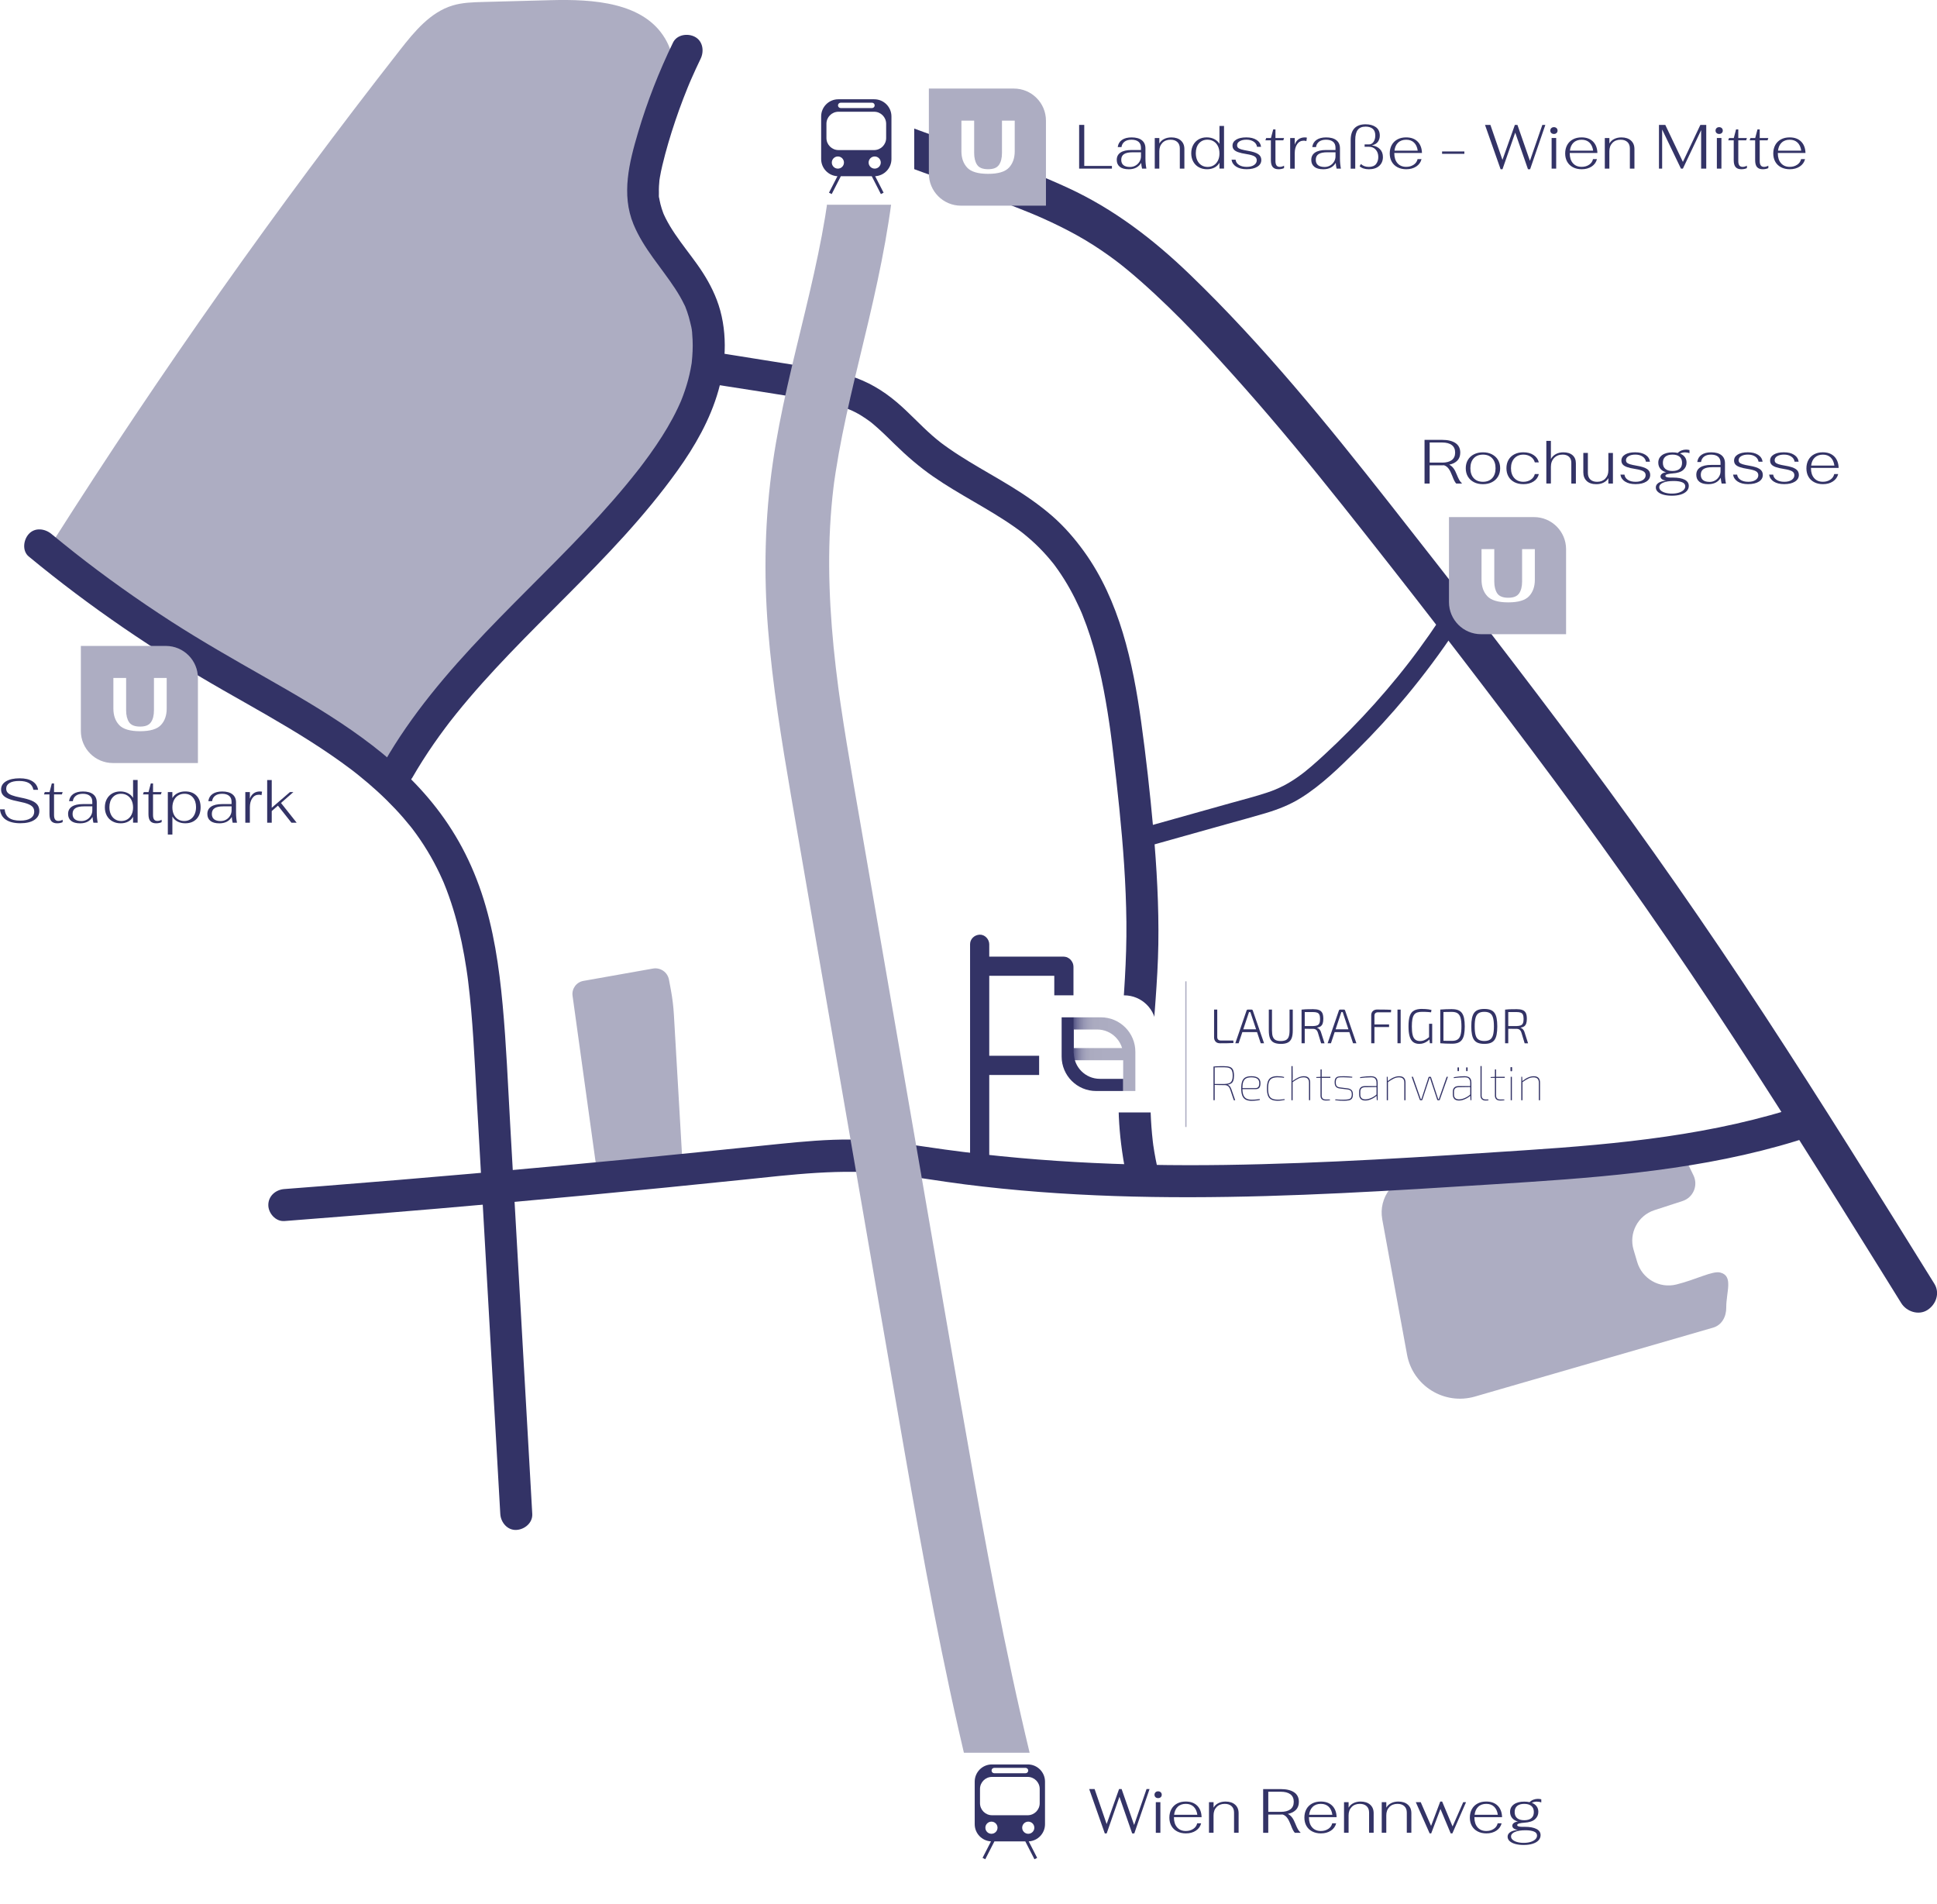 <?xml version="1.0" encoding="UTF-8"?>
<svg id="Ebene_2" data-name="Ebene 2" xmlns="http://www.w3.org/2000/svg" xmlns:xlink="http://www.w3.org/1999/xlink" viewBox="0 0 908.69 892.9">
  <defs>
    <style>
      .cls-1 {
        fill: url(#Unbenannter_Verlauf_20-2);
      }

      .cls-2, .cls-3, .cls-4, .cls-5 {
        fill: #fff;
      }

      .cls-6 {
        filter: url(#drop-shadow-4);
      }

      .cls-6, .cls-7, .cls-8, .cls-9 {
        fill: #adadc2;
      }

      .cls-7 {
        filter: url(#drop-shadow-6);
      }

      .cls-3 {
        filter: url(#drop-shadow-3);
      }

      .cls-4 {
        filter: url(#drop-shadow-2);
      }

      .cls-5 {
        filter: url(#drop-shadow-1);
      }

      .cls-9 {
        filter: url(#drop-shadow-5);
      }

      .cls-10 {
        fill: url(#Unbenannter_Verlauf_20);
      }

      .cls-11 {
        fill: #336;
      }
    </style>
    <filter id="drop-shadow-1" filterUnits="userSpaceOnUse">
      <feOffset dx="0" dy="0"/>
      <feGaussianBlur result="blur" stdDeviation="5"/>
      <feFlood flood-color="#000" flood-opacity=".25"/>
      <feComposite in2="blur" operator="in"/>
      <feComposite in="SourceGraphic"/>
    </filter>
    <linearGradient id="Unbenannter_Verlauf_20" data-name="Unbenannter Verlauf 20" x1="503.65" y1="494.45" x2="527.07" y2="494.45" gradientUnits="userSpaceOnUse">
      <stop offset="0" stop-color="#505083"/>
      <stop offset="0" stop-color="#575787"/>
      <stop offset=".05" stop-color="#717199"/>
      <stop offset=".11" stop-color="#8787a8"/>
      <stop offset=".17" stop-color="#9898b4"/>
      <stop offset=".24" stop-color="#a4a4bc"/>
      <stop offset=".34" stop-color="#ababc0"/>
      <stop offset=".63" stop-color="#adadc2"/>
    </linearGradient>
    <linearGradient id="Unbenannter_Verlauf_20-2" data-name="Unbenannter Verlauf 20" x1="503.76" y1="494.45" x2="532.61" y2="494.45" xlink:href="#Unbenannter_Verlauf_20"/>
    <filter id="drop-shadow-2" filterUnits="userSpaceOnUse">
      <feOffset dx="0" dy="0"/>
      <feGaussianBlur result="blur-2" stdDeviation="5"/>
      <feFlood flood-color="#000" flood-opacity=".25"/>
      <feComposite in2="blur-2" operator="in"/>
      <feComposite in="SourceGraphic"/>
    </filter>
    <filter id="drop-shadow-3" filterUnits="userSpaceOnUse">
      <feOffset dx="0" dy="0"/>
      <feGaussianBlur result="blur-3" stdDeviation="5"/>
      <feFlood flood-color="#000" flood-opacity=".25"/>
      <feComposite in2="blur-3" operator="in"/>
      <feComposite in="SourceGraphic"/>
    </filter>
    <filter id="drop-shadow-4" filterUnits="userSpaceOnUse">
      <feOffset dx="0" dy="0"/>
      <feGaussianBlur result="blur-4" stdDeviation="5"/>
      <feFlood flood-color="#000" flood-opacity=".25"/>
      <feComposite in2="blur-4" operator="in"/>
      <feComposite in="SourceGraphic"/>
    </filter>
    <filter id="drop-shadow-5" filterUnits="userSpaceOnUse">
      <feOffset dx="0" dy="0"/>
      <feGaussianBlur result="blur-5" stdDeviation="5"/>
      <feFlood flood-color="#000" flood-opacity=".25"/>
      <feComposite in2="blur-5" operator="in"/>
      <feComposite in="SourceGraphic"/>
    </filter>
    <filter id="drop-shadow-6" filterUnits="userSpaceOnUse">
      <feOffset dx="0" dy="0"/>
      <feGaussianBlur result="blur-6" stdDeviation="5"/>
      <feFlood flood-color="#000" flood-opacity=".25"/>
      <feComposite in2="blur-6" operator="in"/>
      <feComposite in="SourceGraphic"/>
    </filter>
  </defs>
  <g id="Ebene_1-2" data-name="Ebene 1">
    <g>
      <path class="cls-8" d="M280.46,552.61l-11.86-85.54c-.46-3.31,1.78-6.39,5.07-6.98l32.64-5.79c3.51-.62,6.87,1.7,7.52,5.21l.91,4.9c.7,3.76,1.16,7.57,1.39,11.39l4.23,72.91-39.9,3.9Z"/>
      <path class="cls-8" d="M25.15,253.52C75.53,174.19,129.82,97.33,187.74,23.33c6.73-8.6,14.17-17.63,24.64-20.77,4.55-1.37,9.37-1.5,14.12-1.63,10.63-.28,21.26-.57,31.88-.85,19.82-.53,43.49,.94,53.62,17.99,7.28,12.25,4.28,27.87-.16,41.4s-10.2,27.51-7.74,41.55c3.75,21.39,25.32,35.92,30.3,57.05,5.33,22.67-9.76,44.66-24.54,62.65-17.49,21.29-35.75,41.96-54.74,61.93-11.29,11.88-22.84,23.52-34.38,35.15-12.46,12.56-24.92,25.11-37.37,37.67-1,1-2.08,2.06-3.47,2.32-1.72,.33-3.39-.62-4.88-1.54-51.66-31.79-102.15-65.47-151.35-100.94"/>
      <path class="cls-8" d="M648.44,571.91l11.63,63.45c2.69,14.69,17.49,23.84,31.84,19.69l111.72-32.32c4.09-1.18,6.22-5.12,6.19-9.38-.05-7.32,3.48-14.9-2.8-16.47-3.66-.92-11.2,3.26-20.59,5.6-7.94,1.98-16.02-2.64-18.36-10.48l-1.72-5.79c-2.33-7.81,2-16.06,9.75-18.58l13.23-4.3c5-1.62,7.41-7.29,5.12-12.02l-3.04-6.28c-1.58-3.25-5-5.18-8.6-4.85l-118.63,10.97c-10.32,.95-17.6,10.56-15.73,20.76Z"/>
      <path class="cls-11" d="M133.37,572.73c47.78-3.66,95.53-7.74,143.24-12.25,23.85-2.26,47.7-4.62,71.53-7.09,23.37-2.42,46.7-5.4,70.18-2.67,11.45,1.33,22.82,3.35,34.25,4.8s23.25,2.65,34.91,3.54c23.57,1.81,47.21,2.52,70.85,2.49,47.4-.06,94.73-3.05,142.02-6.05,45.02-2.85,90.59-5.81,134.24-17.97,5.36-1.49,10.67-3.13,15.94-4.91,9.1-3.06,5.2-17.55-3.99-14.46-42.42,14.27-87.1,18.45-131.5,21.39-46.79,3.1-93.64,6.18-140.53,6.86-46.84,.68-93.55-1.52-139.91-8.47-11.56-1.73-23.15-3.34-34.86-3.45-11.62-.11-23.2,.94-34.75,2.12-23.79,2.45-47.58,4.92-71.38,7.23-47.46,4.59-94.97,8.76-142.5,12.5-5.91,.47-11.83,.92-17.74,1.38-4.04,.31-7.5,3.23-7.5,7.5,0,3.82,3.44,7.81,7.5,7.5h0Z"/>
      <path class="cls-11" d="M455.08,442.9v100.99c0,2.35,2.07,4.61,4.5,4.5s4.5-1.98,4.5-4.5v-100.99c0-2.35-2.07-4.61-4.5-4.5s-4.5,1.98-4.5,4.5h0Z"/>
      <path class="cls-11" d="M461.45,504.21h69.2c2.35,0,4.61-2.07,4.5-4.5s-1.98-4.5-4.5-4.5h-69.2c-2.35,0-4.61,2.07-4.5,4.5s1.98,4.5,4.5,4.5h0Z"/>
      <path class="cls-11" d="M463.09,457.69h35.77c2.35,0,4.61-2.07,4.5-4.5s-1.98-4.5-4.5-4.5h-35.77c-2.35,0-4.61,2.07-4.5,4.5s1.98,4.5,4.5,4.5h0Z"/>
      <path class="cls-11" d="M494.59,453.42v41.61c0,2.35,2.07,4.61,4.5,4.5s4.5-1.98,4.5-4.5v-41.61c0-2.35-2.07-4.61-4.5-4.5s-4.5,1.98-4.5,4.5h0Z"/>
      <path class="cls-11" d="M330.04,179.5c17.53,2.8,35.13,5.32,52.61,8.45,3.93,.7,7.85,1.53,11.67,2.7,.84,.26,1.68,.53,2.51,.83,.42,.15,.83,.3,1.24,.45-.05-.02,1.95,.8,.94,.36-.85-.36,.43,.2,.62,.29,.5,.23,1,.47,1.49,.72,.95,.48,1.88,1,2.78,1.55,1.5,.91,2.91,1.92,4.34,2.94,.91,.64-.91-.75-.05-.04,.4,.33,.8,.64,1.2,.97,.79,.66,1.57,1.33,2.34,2.02,2.71,2.42,5.29,4.97,7.89,7.52,5.68,5.57,11.62,10.72,18.17,15.26,6.1,4.24,12.53,7.97,18.94,11.71s13,7.58,19.16,11.91c.77,.54,1.52,1.09,2.28,1.64,.42,.31,.83,.62,1.25,.93-.22-.17-1.14-.9-.04-.03,1.47,1.17,2.91,2.36,4.31,3.6,2.59,2.3,5.04,4.76,7.34,7.35,1.13,1.27,2.2,2.58,3.27,3.9,.23,.28,.93,1.04-.14-.18,.24,.28,.46,.61,.68,.9,.56,.75,1.11,1.51,1.64,2.28,1.93,2.77,3.72,5.64,5.37,8.59s3.18,6,4.58,9.09c.31,.69,.62,1.39,.92,2.08,.55,1.26,.01,0-.09-.22,.2,.43,.36,.88,.54,1.32,.68,1.68,1.32,3.38,1.94,5.08,4.72,13.1,7.66,26.78,9.85,40.51,.26,1.65,.51,3.29,.76,4.94,.13,.87,.25,1.74,.38,2.61,.05,.39,.11,.77,.16,1.16,.03,.22,.3,2.18,.14,1.03-.14-1.06,.03,.19,.06,.45,.06,.48,.13,.97,.19,1.45,.1,.77,.2,1.54,.3,2.31,.22,1.73,.43,3.46,.63,5.19,1.03,8.65,2,17.3,2.88,25.96,1.8,17.75,3.14,35.57,3.33,53.42s-1.23,34.97-2.49,52.45c-1.25,17.22-2.13,34.6,.04,51.79,.6,4.74,1.33,9.45,2.35,14.11,.84,3.84,5.52,6.44,9.23,5.24,4.04-1.31,6.13-5.11,5.24-9.23-.46-2.13-.88-4.26-1.24-6.4-.16-.95-.3-1.9-.45-2.86-.36-2.28,.09,.87-.08-.51-.07-.6-.15-1.19-.22-1.79-.51-4.42-.83-8.86-1-13.31-.33-8.83-.06-17.66,.44-26.48,1-17.54,2.88-35.03,3.16-52.61s-.75-36.18-2.38-54.19c-1.52-16.8-3.38-33.6-5.7-50.31-3.86-27.7-10.13-56.78-26.86-79.85-4.37-6.02-9.24-11.65-14.86-16.54-6.06-5.27-12.72-9.83-19.56-14.02-6.43-3.94-13.02-7.59-19.46-11.52-3.21-1.96-6.38-3.98-9.46-6.13-.68-.48-1.36-.96-2.04-1.45-.42-.31-.84-.62-1.26-.93-.31-.23-1.43-1.1-.22-.15-1.48-1.15-2.93-2.35-4.33-3.58-5.69-5-10.78-10.66-16.55-15.56-6.61-5.61-13.77-9.83-22.08-12.42s-16.3-3.53-24.5-4.84c-8.91-1.42-17.82-2.85-26.73-4.27l-13.36-2.13c-3.86-.62-8.26,.99-9.23,5.24-.82,3.6,1.1,8.56,5.24,9.23h0Z"/>
      <path class="cls-11" d="M13.51,261.04c28.58,23.62,59.16,44.41,91.35,62.79,13.63,7.78,27.37,15.39,40.62,23.81,6.6,4.2,13.07,8.59,19.31,13.31,.37,.28,.74,.56,1.1,.84,.95,.73-.81-.64,.13,.1,.73,.57,1.45,1.14,2.17,1.72,1.52,1.23,3.03,2.47,4.52,3.74,2.96,2.53,5.84,5.15,8.61,7.88s5.27,5.37,7.75,8.21c1.2,1.38,2.37,2.78,3.51,4.2,.29,.36,.57,.71,.85,1.07,.73,.93-.63-.84,.08,.11,.62,.82,1.24,1.65,1.84,2.49,4.79,6.66,8.88,13.79,12.2,21.29,.21,.47,.42,.94,.62,1.42,.51,1.19-.34-.85,.14,.35,.39,.96,.77,1.91,1.14,2.87,.78,2.05,1.51,4.11,2.2,6.19,1.34,4.05,2.5,8.15,3.51,12.29s1.89,8.36,2.64,12.59c.37,2.06,.7,4.12,1.02,6.18,.16,1.04,.31,2.07,.45,3.11,.22,1.56,.09,.68,.05,.34,.1,.78,.2,1.56,.3,2.34,2.22,17.96,2.96,36.08,3.98,54.14,1.14,20.04,2.27,40.07,3.41,60.11,2.28,40.22,4.56,80.44,6.84,120.67,.28,4.97,.56,9.94,.85,14.91,.22,3.91,3.29,7.69,7.5,7.5,3.87-.17,7.74-3.3,7.5-7.5-2.3-40.52-4.6-81.05-6.89-121.57-1.15-20.34-2.31-40.67-3.46-61.01-1.06-18.76-1.82-37.56-3.55-56.27-1.64-17.74-4.23-35.6-9.92-52.54s-13.98-31.57-25.3-44.83c-20.66-24.19-48.83-40.63-76.14-56.18-14.84-8.45-29.67-16.88-44.04-26.14-15.6-10.05-31.45-21.33-45.45-32.38-3.64-2.87-7.24-5.79-10.82-8.74-3.02-2.5-7.69-3.18-10.61,0-2.53,2.76-3.23,7.94,0,10.61h0Z"/>
      <path class="cls-11" d="M193.27,365.02c3.18-5.54,6.61-10.93,10.25-16.18,1.76-2.54,3.58-5.05,5.43-7.52,.49-.66,.98-1.31,1.48-1.96,.22-.29,.44-.58,.66-.87,.64-.83-.82,1.05-.17,.22,1.01-1.29,2.02-2.58,3.05-3.85,7.96-9.9,16.51-19.3,25.29-28.47,17.69-18.47,36.34-36,53.52-54.96,8.87-9.79,17.35-19.97,25.04-30.71,8.19-11.43,15.35-23.91,19.2-37.52s4.38-29.18-.79-42.62c-2.32-6.03-5.51-11.47-9.26-16.71-3.38-4.73-7.03-9.26-10.28-14.08-1.61-2.38-3.12-4.84-4.41-7.4-.29-.58-.57-1.16-.84-1.76-.64-1.41,.15,.2,.08,.23,0,0-.38-.98-.36-.9-.52-1.36-.96-2.76-1.32-4.17-.16-.63-.3-1.27-.42-1.92-.06-.32-.12-.65-.17-.98-.22-1.25-.03,.09,.03,.23-.3-.62-.15-1.88-.17-2.55-.03-1.06-.02-2.13,.03-3.2,.04-.85,.14-1.7,.2-2.56,.15-2.06-.19,1.02,.01-.24,.07-.42,.13-.85,.2-1.27,.32-1.91,.72-3.81,1.17-5.7,1.68-7.07,3.77-14.06,6.09-20.95,1.17-3.48,2.42-6.94,3.74-10.38,.64-1.67,1.3-3.33,1.97-4.98,.32-.78,.62-1.56,.96-2.33-.6,1.36-.14,.33-.02,.05,.25-.58,.5-1.16,.75-1.74,1.43-3.27,2.93-6.52,4.48-9.73,1.71-3.53,1.08-8.27-2.69-10.26-3.36-1.78-8.44-1.08-10.26,2.69-6.55,13.53-12.08,27.58-16.35,42-4.17,14.07-8.05,29.14-2.17,43.31,4.67,11.25,12.91,20.02,19.5,30.09,1.6,2.44,3.08,4.97,4.34,7.61,.18,.37,.46,.81,.56,1.21-.05-.21-.59-1.5-.08-.18,.28,.72,.56,1.44,.81,2.17,.57,1.64,1.05,3.31,1.44,5,.34,1.45,.81,3.06,.86,4.55-.07-2.09,.06,.75,.1,1.17,.08,.87,.14,1.74,.17,2.61,.16,3.51-.04,7-.4,10.49-.04,.4-.04,1.44,.04-.25-.02,.37-.12,.8-.18,1.16-.12,.77-.26,1.54-.41,2.31-.34,1.72-.73,3.43-1.19,5.13-.87,3.21-1.95,6.37-3.19,9.46-.02,.04-.78,1.82-.3,.73,.41-.93-.11,.23-.21,.45-.36,.81-.73,1.61-1.1,2.41-.76,1.6-1.56,3.17-2.39,4.73-1.58,2.95-3.28,5.84-5.08,8.66s-3.8,5.77-5.82,8.57c-.97,1.35-1.95,2.69-2.95,4.01-.44,.59-.88,1.17-1.33,1.75-.1,.14-.58,.87-.67,.87l.5-.65c-.22,.29-.45,.58-.67,.87-3.89,4.98-7.94,9.84-12.1,14.61-16.77,19.2-35.29,36.76-53.08,54.99-18.02,18.45-35.44,37.77-49.28,59.63-1.66,2.63-3.27,5.29-4.81,7.98-1.96,3.4-.91,8.36,2.69,10.26s8.17,.94,10.26-2.69h0Z"/>
      <path class="cls-8" d="M390,76.94c-.2,2.84-.43,5.68-.72,8.52-.14,1.42-.3,2.83-.46,4.25-.08,.71-.17,1.41-.25,2.12-.13,1.09-.42,3.16-.11,.95-.83,5.87-1.8,11.73-2.9,17.56-2.24,11.93-4.97,23.75-7.8,35.55-5.66,23.6-11.75,47.16-15.22,71.2-3.74,25.93-4.33,51.85-2.23,77.96s6.36,52.45,10.83,78.47c8.81,51.29,17.75,102.57,26.63,153.85,8.82,50.98,17.59,101.96,26.48,152.93s17.95,100.49,29.91,150.11c1.52,6.32,3.1,12.63,4.71,18.93,1.95,7.6,10.84,12.94,18.45,10.48,7.85-2.54,12.57-10.31,10.48-18.45-12.61-49.2-22.23-99.09-31.11-149.08-9.02-50.83-17.67-101.72-26.48-152.58-8.84-51.06-17.68-102.13-26.52-153.19-2.19-12.67-4.42-25.34-6.5-38.03-1.01-6.19-1.99-12.39-2.89-18.6-.22-1.49-.43-2.98-.64-4.47-.1-.69-.59-4.33-.28-1.98-.46-3.48-.89-6.96-1.3-10.45-2.9-25.04-4.19-50.36-1.99-75.51,.25-2.88,.55-5.75,.89-8.62,.11-.94,.24-1.89,.35-2.83,.21-1.78-.02,.18-.06,.46,.24-1.65,.47-3.29,.73-4.93,.91-5.87,1.97-11.72,3.13-17.54,2.38-11.91,5.18-23.73,8.03-35.54,5.91-24.45,11.77-48.84,15.05-73.81,.77-5.89,1.38-11.79,1.79-17.71,.55-7.84-7.29-15.35-15-15-8.6,.39-14.41,6.6-15,15h0Z"/>
      <path class="cls-11" d="M409.42,72.2c23.12,8.57,46.41,16.77,69.33,25.85,5.35,2.12,9.1,3.68,14.49,6.21s10.81,5.33,15.98,8.42c4.75,2.84,9.33,5.94,13.76,9.24,1.72,1.28,3.24,2.47,5.46,4.29s4.49,3.75,6.68,5.69c17.46,15.39,33.36,32.66,48.78,50.06s31.09,36.44,46,55.18c30.21,37.96,59.21,75.49,88.27,114.17s57.96,79.32,85.1,120.28c27.14,40.97,53.21,82.63,79.16,124.36,3.16,5.09,6.32,10.17,9.48,15.26,2.48,4,8.15,5.91,12.31,3.23s5.89-8.04,3.23-12.31c-26.21-42.19-52.43-84.38-79.64-125.94s-55.19-81.69-84.62-121.27c-29.7-39.95-60.23-79.3-91.01-118.42-29.42-37.4-59.63-74.63-93.95-107.71-17.06-16.45-35.69-30.76-57.29-40.7-22.4-10.31-46-18.13-69.1-26.7l-17.65-6.54c-4.42-1.64-10.06,1.83-11.07,6.29-1.16,5.1,1.55,9.32,6.29,11.07h0Z"/>
      <rect class="cls-8" x="556.04" y="460.29" width=".58" height="68.31" transform="translate(1112.66 988.89) rotate(180)"/>
      <path class="cls-11" d="M571.04,473.54v12.89c0,.52,.14,.92,.43,1.2s.7,.42,1.24,.42h5.88l.05,1.17c-1.01,.06-2.03,.1-3.07,.11-1.04,.02-2.08,.02-3.11,.02s-1.72-.26-2.2-.79c-.47-.53-.71-1.18-.71-1.96v-13.07h1.49Z"/>
      <path class="cls-11" d="M587.11,473.54c.14,0,.26,.04,.38,.11,.11,.08,.19,.18,.22,.32l5.29,15.36h-1.56l-4.44-13.32c-.06-.21-.13-.43-.21-.65-.08-.22-.14-.43-.21-.63h-.66c-.06,.2-.13,.41-.19,.63-.07,.22-.14,.44-.22,.65l-4.44,13.32h-1.56l5.29-15.36c.05-.14,.12-.24,.23-.32,.11-.08,.23-.11,.37-.11h1.72Zm3.14,9.25v1.3h-8.01v-1.3h8.01Z"/>
      <path class="cls-11" d="M606.47,473.54v9.82c0,1.51-.18,2.72-.55,3.64-.37,.92-.95,1.58-1.76,2-.81,.42-1.89,.63-3.25,.63s-2.5-.21-3.33-.63c-.83-.42-1.43-1.09-1.8-2-.37-.92-.55-2.13-.55-3.64v-9.82h1.49v9.82c0,1.22,.13,2.19,.4,2.91,.27,.72,.7,1.23,1.3,1.55,.6,.31,1.41,.47,2.42,.47s1.81-.16,2.42-.47c.6-.31,1.04-.83,1.3-1.55,.27-.72,.4-1.69,.4-2.91v-9.82h1.51Z"/>
      <path class="cls-11" d="M615.9,473.34c1.17,0,2.12,.13,2.84,.4,.72,.27,1.24,.73,1.57,1.37,.33,.65,.49,1.57,.49,2.76,0,.89-.1,1.61-.3,2.19-.2,.57-.51,1.01-.94,1.32-.43,.31-.98,.51-1.67,.62v.09c.26,.08,.51,.21,.76,.41,.24,.2,.47,.45,.66,.76,.2,.31,.35,.66,.46,1.08l1.6,5.01h-1.6l-1.51-4.97c-.21-.66-.51-1.12-.88-1.4-.37-.27-.84-.41-1.41-.41-.9,0-1.7,0-2.39-.01-.69,0-1.27-.02-1.73-.03-.46-.01-.8-.03-1.03-.05l.07-1.21h4.97c.85-.01,1.53-.12,2.03-.31,.5-.19,.85-.53,1.06-1.01,.21-.48,.32-1.15,.32-2s-.11-1.54-.32-2.01-.57-.8-1.06-.98c-.5-.18-1.17-.27-2.03-.27-1.22,0-2.27,0-3.16,.01-.89,0-1.48,.02-1.79,.03l-.32-1.17c.56-.06,1.09-.11,1.58-.14,.49-.03,1.03-.05,1.61-.06s1.29-.01,2.12-.01Zm-3.82,.21v15.79h-1.49v-15.79h1.49Z"/>
      <path class="cls-11" d="M630.42,473.54c.14,0,.26,.04,.38,.11,.11,.08,.19,.18,.22,.32l5.29,15.36h-1.56l-4.44-13.32c-.06-.21-.13-.43-.21-.65-.08-.22-.14-.43-.21-.63h-.66c-.06,.2-.13,.41-.19,.63-.07,.22-.14,.44-.22,.65l-4.44,13.32h-1.56l5.29-15.36c.05-.14,.12-.24,.23-.32,.11-.08,.23-.11,.37-.11h1.72Zm3.14,9.25v1.3h-8.01v-1.3h8.01Z"/>
      <path class="cls-11" d="M646.05,473.52c.73,0,1.47,0,2.22,.01,.75,0,1.48,.02,2.21,.03,.72,.02,1.44,.05,2.14,.09l-.09,1.17h-6.11c-.53,0-.94,.14-1.22,.41-.28,.27-.42,.68-.42,1.21v12.89h-1.51v-13.14c0-.82,.26-1.48,.77-1.96,.51-.48,1.19-.72,2.03-.72Zm-2.4,7h7.99v1.21h-7.99v-1.21Z"/>
      <path class="cls-11" d="M657.08,473.54v15.79h-1.49v-15.79h1.49Z"/>
      <path class="cls-11" d="M667.09,473.24c.59,0,1.14,.02,1.65,.05,.5,.03,.98,.08,1.44,.15,.46,.07,.91,.16,1.35,.26l-.18,1.12c-.47-.06-.94-.11-1.4-.14-.46-.03-.92-.05-1.37-.07-.46-.01-.92-.02-1.4-.02-.92,0-1.68,.1-2.3,.3-.62,.2-1.11,.55-1.49,1.06s-.64,1.22-.81,2.12-.25,2.04-.25,3.43c0,1.63,.12,2.95,.37,3.94,.24,.99,.65,1.72,1.22,2.17s1.33,.69,2.28,.69c.64,0,1.22-.1,1.73-.3,.51-.2,.98-.45,1.42-.74,.44-.3,.85-.61,1.25-.93l.23,.94c-.32,.38-.73,.75-1.22,1.11-.5,.36-1.06,.66-1.68,.89s-1.32,.35-2.08,.35c-1.21,0-2.18-.29-2.93-.87-.75-.58-1.29-1.48-1.64-2.69s-.52-2.77-.52-4.66c0-2.08,.2-3.7,.61-4.89,.4-1.18,1.07-2.03,2-2.53s2.17-.76,3.73-.76Zm4.78,6.96v9.13h-1.08l-.27-2.31-.11-.39v-6.43h1.46Z"/>
      <path class="cls-11" d="M681.16,473.34c1.1,0,2.03,.14,2.79,.42,.76,.28,1.38,.74,1.85,1.36,.47,.63,.82,1.46,1.03,2.5s.32,2.31,.32,3.82-.11,2.79-.32,3.82c-.21,1.04-.56,1.87-1.03,2.5-.47,.63-1.09,1.08-1.85,1.36-.76,.28-1.69,.42-2.79,.42s-2.05-.02-2.95-.06c-.9-.04-1.75-.09-2.54-.15l.66-1.19c.67,.02,1.4,.03,2.19,.05s1.67,.02,2.64,.02c1.1,0,1.97-.21,2.62-.63,.65-.42,1.11-1.13,1.4-2.12,.28-.99,.42-2.33,.42-4.03s-.14-3.04-.42-4.03-.75-1.7-1.4-2.13c-.65-.43-1.52-.64-2.62-.64-.96,0-1.83,0-2.61,.02-.78,.02-1.53,.04-2.24,.07l-.64-1.19c.79-.06,1.64-.11,2.55-.15,.91-.04,1.89-.06,2.94-.06Zm-4.01,.21v15.79h-1.49v-15.79h1.49Z"/>
      <path class="cls-11" d="M696.32,473.24c1.13,0,2.08,.14,2.86,.42,.78,.28,1.4,.74,1.88,1.37,.47,.63,.82,1.48,1.03,2.53,.21,1.05,.32,2.34,.32,3.87s-.11,2.82-.32,3.87c-.21,1.05-.56,1.9-1.03,2.53-.47,.63-1.1,1.09-1.88,1.37-.78,.28-1.73,.42-2.86,.42s-2.08-.14-2.86-.42c-.78-.28-1.4-.74-1.88-1.37-.47-.63-.82-1.48-1.04-2.53-.22-1.05-.33-2.34-.33-3.87s.11-2.82,.33-3.87c.22-1.05,.57-1.9,1.04-2.53s1.1-1.09,1.88-1.37c.78-.28,1.73-.42,2.86-.42Zm0,1.35c-1.13,0-2.03,.22-2.69,.65-.66,.43-1.13,1.15-1.41,2.14s-.41,2.34-.41,4.05,.14,3.06,.41,4.05c.27,.99,.74,1.71,1.41,2.14,.66,.43,1.56,.65,2.69,.65s2.02-.22,2.68-.65c.66-.43,1.12-1.15,1.41-2.14,.28-.99,.42-2.34,.42-4.05s-.14-3.06-.42-4.05-.75-1.71-1.41-2.14c-.66-.43-1.55-.65-2.68-.65Z"/>
      <path class="cls-11" d="M711.38,473.34c1.17,0,2.12,.13,2.84,.4,.72,.27,1.24,.73,1.57,1.37,.33,.65,.49,1.57,.49,2.76,0,.89-.1,1.61-.3,2.19-.2,.57-.51,1.01-.94,1.32-.43,.31-.98,.51-1.67,.62v.09c.26,.08,.51,.21,.76,.41,.24,.2,.46,.45,.66,.76s.35,.66,.46,1.08l1.6,5.01h-1.6l-1.51-4.97c-.21-.66-.51-1.12-.88-1.4-.37-.27-.84-.41-1.41-.41-.9,0-1.7,0-2.39-.01-.69,0-1.27-.02-1.73-.03-.46-.01-.8-.03-1.03-.05l.07-1.21h4.97c.85-.01,1.53-.12,2.03-.31,.5-.19,.85-.53,1.06-1.01,.21-.48,.32-1.15,.32-2s-.11-1.54-.32-2.01-.57-.8-1.06-.98c-.5-.18-1.17-.27-2.03-.27-1.22,0-2.27,0-3.16,.01-.89,0-1.48,.02-1.79,.03l-.32-1.17c.56-.06,1.09-.11,1.58-.14,.49-.03,1.03-.05,1.61-.06s1.29-.01,2.12-.01Zm-3.82,.21v15.79h-1.49v-15.79h1.49Z"/>
      <path class="cls-11" d="M574.33,500.08c1.11,0,2,.13,2.67,.38s1.14,.7,1.44,1.34c.3,.64,.45,1.55,.45,2.72,0,.95-.1,1.71-.31,2.3-.21,.59-.52,1.03-.95,1.32-.43,.29-.98,.49-1.65,.6v.09c.27,.08,.52,.22,.73,.43s.4,.47,.57,.77c.17,.3,.31,.62,.43,.97l1.74,5.06h-.64l-1.69-4.99c-.26-.76-.6-1.3-1.03-1.63-.43-.32-.95-.48-1.56-.48-.87,0-1.66,0-2.36-.02s-1.28-.03-1.74-.05c-.46-.01-.77-.03-.94-.05l.07-.41h4.76c.98-.01,1.75-.14,2.32-.37s.99-.62,1.25-1.18c.26-.56,.39-1.35,.39-2.37s-.13-1.84-.39-2.4c-.26-.56-.68-.96-1.25-1.18-.57-.22-1.35-.33-2.32-.33-1.16,0-2.16,0-3.01,.01s-1.42,.03-1.73,.06l-.32-.41c.53-.06,1.04-.1,1.51-.13,.47-.02,.99-.04,1.55-.05,.56,0,1.22-.01,2-.01Zm-4.49,.18v15.79h-.57v-15.79h.57Z"/>
      <path class="cls-11" d="M586.98,504.79c1.43,0,2.51,.26,3.23,.78,.72,.52,1.08,1.3,1.1,2.34,.03,.98-.13,1.71-.48,2.21-.35,.5-.98,.74-1.88,.74h-6.36v-.5h6.36c.67,0,1.14-.21,1.42-.62,.27-.41,.4-1.01,.37-1.79-.02-.92-.34-1.58-.96-2-.63-.42-1.55-.63-2.77-.63-1.02,0-1.84,.17-2.45,.5s-1.05,.88-1.32,1.64c-.27,.76-.4,1.77-.4,3.03s.15,2.36,.46,3.14,.78,1.34,1.43,1.67c.65,.34,1.48,.5,2.51,.5,.75,0,1.45-.03,2.11-.1,.66-.07,1.2-.13,1.62-.19l.09,.41c-.24,.08-.6,.14-1.06,.21-.47,.06-.95,.11-1.46,.15-.51,.04-.97,.06-1.36,.06-1.16,0-2.1-.19-2.82-.58-.72-.39-1.24-1.01-1.58-1.87-.34-.85-.5-1.98-.5-3.36s.16-2.53,.47-3.37c.31-.84,.82-1.44,1.51-1.81,.69-.37,1.61-.55,2.74-.55Z"/>
      <path class="cls-11" d="M599.34,504.79c.27,0,.59,.01,.95,.03,.36,.02,.72,.06,1.1,.11,.37,.05,.72,.13,1.04,.24l-.14,.41c-.4-.11-.88-.18-1.45-.22-.57-.04-1.04-.06-1.41-.06-1.1,0-1.98,.16-2.64,.47-.66,.31-1.14,.85-1.44,1.6-.3,.76-.45,1.81-.45,3.17s.15,2.4,.45,3.16c.3,.76,.78,1.3,1.44,1.61,.66,.31,1.55,.47,2.64,.47,.21,0,.5,0,.87-.02,.37-.02,.76-.05,1.17-.09,.41-.05,.79-.1,1.12-.16l.09,.41c-.5,.11-1.05,.2-1.62,.27-.58,.08-1.14,.11-1.69,.11-1.22,0-2.2-.19-2.94-.56-.74-.37-1.28-.98-1.6-1.83-.33-.85-.49-1.97-.49-3.38s.16-2.55,.49-3.39c.33-.84,.86-1.45,1.6-1.82,.74-.37,1.71-.56,2.92-.56Z"/>
      <path class="cls-11" d="M606.39,500.03l.05,4.92c0,.4,0,.77-.02,1.13-.02,.36-.05,.69-.09,1l.07,.37v8.61h-.55v-16.02h.55Zm5.29,4.76c1.97,0,2.95,1,2.95,3v8.26h-.55v-8.19c0-.87-.21-1.51-.62-1.92-.41-.41-1.05-.62-1.9-.62s-1.65,.19-2.44,.57c-.79,.38-1.72,.95-2.8,1.72v-.53c.95-.72,1.86-1.28,2.75-1.68,.89-.4,1.76-.61,2.61-.61Z"/>
      <path class="cls-11" d="M624.11,505.07v.5h-6.61v-.39l2.13-.11h4.49Zm-4.07-3.46v12.25c0,.61,.16,1.07,.48,1.37,.32,.31,.77,.46,1.35,.46h2.01l.07,.37c-.2,.03-.43,.06-.69,.08-.26,.02-.5,.04-.72,.05-.22,0-.4,.01-.54,.01-.84,0-1.47-.2-1.89-.6-.42-.4-.63-.97-.63-1.72v-12.27h.55Z"/>
      <path class="cls-11" d="M630.13,504.79c.44,0,.91,.01,1.4,.03,.49,.02,.98,.05,1.47,.09,.49,.04,.95,.09,1.4,.15l-.07,.41c-.67-.05-1.37-.08-2.09-.11-.73-.03-1.42-.05-2.09-.07-.81-.02-1.47,.01-1.99,.08-.52,.07-.9,.27-1.14,.62s-.37,.91-.37,1.71,.16,1.38,.48,1.71c.32,.33,.77,.53,1.35,.61l3.71,.46c.81,.11,1.43,.38,1.85,.82,.43,.44,.64,1.1,.64,1.97,0,.93-.17,1.61-.5,2.04-.34,.43-.82,.7-1.46,.82-.64,.12-1.43,.18-2.36,.18-.53,0-1.12-.02-1.76-.05-.64-.03-1.38-.1-2.22-.21l.07-.41c.49,.05,.94,.08,1.35,.1s.82,.04,1.24,.05c.41,0,.86,.01,1.35,.01,.92-.02,1.65-.08,2.2-.19,.55-.11,.95-.35,1.19-.71,.24-.36,.37-.9,.37-1.64,0-.81-.19-1.37-.56-1.69-.37-.32-.84-.51-1.39-.57l-3.71-.46c-.5-.06-.94-.19-1.29-.4s-.63-.51-.81-.9c-.18-.4-.28-.91-.28-1.53,0-.93,.15-1.6,.46-2.01,.31-.41,.76-.67,1.36-.77,.6-.1,1.35-.14,2.23-.13Z"/>
      <path class="cls-11" d="M645.85,509.42l-.02,.46-5.61,.09c-.67,.02-1.18,.19-1.53,.54-.35,.34-.53,.84-.53,1.5v1.42c0,.72,.19,1.26,.58,1.64,.39,.37,.96,.57,1.71,.58,.59,.02,1.23-.09,1.91-.31,.68-.22,1.33-.52,1.96-.89,.63-.37,1.14-.77,1.56-1.18v.57c-.21,.24-.52,.5-.9,.77s-.83,.52-1.32,.77c-.49,.24-1.01,.44-1.56,.6s-1.1,.23-1.65,.23c-.6,0-1.11-.11-1.53-.32-.43-.21-.76-.53-.98-.94-.23-.41-.34-.92-.34-1.51v-1.42c0-.82,.23-1.46,.69-1.91,.46-.45,1.11-.68,1.95-.68h5.63Zm-2.59-4.62c.62,0,1.17,.1,1.62,.31s.81,.53,1.05,.98c.24,.45,.37,1.04,.37,1.77v8.19h-.41l-.14-2.43v-5.77c0-.7-.18-1.3-.53-1.8-.35-.5-1.01-.74-1.99-.74-.82,0-1.69,.03-2.59,.1-.9,.07-1.76,.16-2.56,.26l-.07-.41c.49-.08,.99-.15,1.5-.22,.51-.07,1.07-.13,1.68-.18,.61-.05,1.3-.08,2.06-.08Z"/>
      <path class="cls-11" d="M650.98,505.07l.07,2.01,.07,.37v8.61h-.55v-10.99h.41Zm5.42-.27c1.97,0,2.95,1,2.95,3v8.26h-.55v-8.19c0-.87-.21-1.51-.62-1.92-.41-.41-1.05-.62-1.9-.62s-1.65,.19-2.44,.57c-.79,.38-1.72,.95-2.8,1.72v-.53c.95-.76,1.86-1.34,2.75-1.72s1.76-.57,2.61-.57Z"/>
      <path class="cls-11" d="M679.25,505.07l-3.82,10.78c-.02,.06-.05,.11-.1,.15-.05,.04-.12,.06-.19,.06h-.6c-.06,0-.12-.02-.17-.06-.05-.04-.1-.09-.13-.15l-2.86-8.63c-.09-.27-.18-.55-.26-.82-.08-.27-.17-.55-.26-.82h-.23c-.09,.27-.18,.55-.27,.82-.09,.27-.18,.55-.27,.82l-2.84,8.63c-.02,.06-.05,.11-.1,.15-.05,.04-.12,.06-.19,.06h-.6c-.06,0-.12-.02-.17-.06-.05-.04-.1-.09-.13-.15l-3.82-10.78h.6l3.16,9.02c.09,.24,.18,.49,.25,.73,.08,.24,.16,.49,.25,.73h.32c.08-.26,.16-.51,.24-.76s.16-.49,.24-.73l2.88-8.79c.03-.06,.07-.11,.13-.15,.05-.04,.11-.06,.17-.06h.55c.08,0,.14,.02,.19,.06,.05,.04,.09,.09,.1,.15l2.88,8.79c.08,.24,.16,.49,.24,.73,.08,.24,.16,.5,.24,.76h.32c.09-.26,.18-.51,.25-.76,.08-.24,.16-.49,.25-.73l3.16-9h.6Z"/>
      <path class="cls-11" d="M689.8,509.42l-.02,.46-5.61,.09c-.67,.02-1.18,.19-1.53,.54s-.53,.84-.53,1.5v1.42c0,.72,.19,1.26,.58,1.64,.39,.37,.96,.57,1.71,.58,.6,.02,1.23-.09,1.91-.31,.68-.22,1.33-.52,1.96-.89,.62-.37,1.14-.77,1.56-1.18v.57c-.21,.24-.52,.5-.9,.77-.39,.27-.83,.52-1.32,.77-.49,.24-1.01,.44-1.56,.6-.55,.15-1.1,.23-1.65,.23-.59,0-1.11-.11-1.53-.32-.43-.21-.76-.53-.98-.94-.23-.41-.34-.92-.34-1.51v-1.42c0-.82,.23-1.46,.69-1.91,.46-.45,1.11-.68,1.95-.68h5.63Zm-2.59-4.62c.63,0,1.17,.1,1.63,.31s.81,.53,1.05,.98c.24,.45,.37,1.04,.37,1.77v8.19h-.41l-.14-2.43v-5.77c0-.7-.18-1.3-.53-1.8-.35-.5-1.01-.74-1.99-.74-.82,0-1.69,.03-2.59,.1-.9,.07-1.76,.16-2.56,.26l-.07-.41c.49-.08,.99-.15,1.5-.22,.51-.07,1.07-.13,1.68-.18,.61-.05,1.3-.08,2.06-.08Zm-3-4.17c.15,0,.23,.08,.23,.25v1.28c0,.17-.08,.25-.23,.25h-.23c-.15,0-.23-.08-.23-.25v-1.28c0-.17,.08-.25,.23-.25h.23Zm4.05,0c.15,0,.23,.08,.23,.25v1.28c0,.17-.08,.25-.23,.25h-.23c-.15,0-.23-.08-.23-.25v-1.28c0-.17,.08-.25,.23-.25h.23Z"/>
      <path class="cls-11" d="M695.07,500.03v13.83c0,.6,.16,1.05,.48,1.36,.32,.31,.77,.47,1.35,.47h1.33l.07,.37c-.09,.03-.23,.06-.41,.08-.18,.02-.37,.04-.56,.05-.19,0-.35,.01-.49,.01-.7,0-1.26-.2-1.68-.6-.42-.4-.63-.97-.63-1.72v-13.85h.55Z"/>
      <path class="cls-11" d="M705.92,505.07v.5h-6.62v-.39l2.13-.11h4.49Zm-4.07-3.46v12.25c0,.61,.16,1.07,.48,1.37,.32,.31,.77,.46,1.35,.46h2.01l.07,.37c-.2,.03-.43,.06-.69,.08s-.5,.04-.72,.05c-.22,0-.4,.01-.54,.01-.84,0-1.47-.2-1.89-.6-.42-.4-.63-.97-.63-1.72v-12.27h.55Z"/>
      <path class="cls-11" d="M709.1,500.51c.18,0,.27,.09,.27,.27v1.42c0,.18-.09,.27-.27,.27h-.23c-.18,0-.27-.09-.27-.27v-1.42c0-.18,.09-.27,.27-.27h.23Zm.16,4.56v10.99h-.55v-10.99h.55Z"/>
      <path class="cls-11" d="M714.09,505.07l.07,2.01,.07,.37v8.61h-.55v-10.99h.41Zm5.42-.27c1.97,0,2.95,1,2.95,3v8.26h-.55v-8.19c0-.87-.21-1.51-.62-1.92-.41-.41-1.05-.62-1.9-.62s-1.65,.19-2.44,.57c-.79,.38-1.72,.95-2.8,1.72v-.53c.95-.76,1.86-1.34,2.75-1.72,.88-.38,1.75-.57,2.61-.57Z"/>
      <path class="cls-5" d="M487.48,466.86h39.88c8.31,0,15.05,6.75,15.05,15.05v39.88h-39.88c-8.31,0-15.05-6.75-15.05-15.05v-39.88h0Z"/>
      <rect class="cls-10" x="503.65" y="491.59" width="23.42" height="5.71"/>
      <path class="cls-1" d="M516.45,477.17h-12.69v5.71h10.94c6.74,0,12.21,5.47,12.21,12.21v16.64h5.71v-18.4c0-8.93-7.24-16.16-16.16-16.16Z"/>
      <path class="cls-11" d="M526.9,506.02h-10.94c-6.74,0-12.21-5.47-12.21-12.21v-16.64h-5.71v18.4c0,8.93,7.24,16.16,16.16,16.16h12.69v-5.71Z"/>
      <path class="cls-11" d="M510.98,839.15h2.52l5.65,16.41,5.83-16.41h1.2l5.86,16.85,5.83-16.85h1.41l-7.15,20.8h-1l-5.98-17.17-5.98,17.17h-.88l-7.32-20.8Z"/>
      <path class="cls-11" d="M542.07,842.96c-.31-.29-.47-.67-.47-1.14s.16-.85,.48-1.16,.73-.45,1.22-.45,.89,.15,1.22,.45,.48,.69,.48,1.16-.16,.85-.47,1.14c-.31,.29-.72,.44-1.23,.44s-.92-.15-1.23-.44Zm.15,2.34h2.14v14.36h-2.14v-14.36Z"/>
      <path class="cls-11" d="M559.79,857.84c.98-.66,1.59-1.54,1.85-2.64h1.85c-.37,1.46-1.2,2.62-2.49,3.47s-2.85,1.27-4.69,1.27c-1.54,0-2.9-.31-4.07-.92s-2.08-1.48-2.71-2.59-.95-2.41-.95-3.9,.32-2.83,.95-3.97,1.53-2.02,2.7-2.64c1.16-.62,2.5-.92,4.03-.92,2.27,0,4.05,.64,5.36,1.93s2,3.09,2.08,5.39h-12.98v.15c0,1.95,.5,3.5,1.49,4.64s2.36,1.71,4.1,1.71c1.35,0,2.51-.33,3.49-1Zm-7.28-10.39c-.95,.91-1.52,2.16-1.71,3.76h10.9c-.23-1.64-.82-2.9-1.74-3.79-.93-.89-2.15-1.33-3.68-1.33s-2.82,.45-3.76,1.36Z"/>
      <path class="cls-11" d="M567.17,845.3h2.14v2.58c.49-.9,1.23-1.6,2.23-2.11s2.13-.76,3.4-.76c1.89,0,3.39,.49,4.48,1.46,1.09,.98,1.64,2.3,1.64,3.98v9.2h-2.14v-9.49c0-1.27-.39-2.27-1.16-2.99-.77-.72-1.84-1.08-3.21-1.08-1.58,0-2.85,.49-3.81,1.48-.96,.99-1.44,2.29-1.44,3.91v8.17h-2.14v-14.36Z"/>
      <path class="cls-11" d="M608.9,858.03c.37,.65,.76,1.14,1.17,1.45v.18h-2.64c-.33-.37-.63-.83-.91-1.36s-.58-1.25-.91-2.15c-.57-1.5-1.14-2.66-1.73-3.46s-1.31-1.34-2.17-1.61c-.2,.02-.51,.03-.94,.03h-5.8v8.56h-2.4v-20.51h8.2c2.73,0,4.84,.5,6.33,1.51s2.23,2.5,2.23,4.47c0,1.52-.44,2.76-1.33,3.71-.89,.95-2.17,1.6-3.85,1.95,.76,.37,1.42,.92,1.98,1.66,.56,.73,1.08,1.73,1.57,3,.43,1.07,.83,1.94,1.2,2.59Zm-8.06-8.19c1.95,0,3.46-.4,4.51-1.19s1.58-1.97,1.58-3.53-.53-2.74-1.58-3.53-2.56-1.19-4.51-1.19h-5.86v9.43h5.86Z"/>
      <path class="cls-11" d="M623.13,857.84c.98-.66,1.59-1.54,1.85-2.64h1.85c-.37,1.46-1.2,2.62-2.49,3.47s-2.85,1.27-4.69,1.27c-1.54,0-2.9-.31-4.07-.92s-2.08-1.48-2.71-2.59-.95-2.41-.95-3.9,.32-2.83,.95-3.97,1.53-2.02,2.7-2.64c1.16-.62,2.5-.92,4.03-.92,2.27,0,4.05,.64,5.36,1.93s2,3.09,2.08,5.39h-12.98v.15c0,1.95,.5,3.5,1.49,4.64s2.36,1.71,4.1,1.71c1.35,0,2.51-.33,3.49-1Zm-7.28-10.39c-.95,.91-1.52,2.16-1.71,3.76h10.9c-.23-1.64-.82-2.9-1.74-3.79-.93-.89-2.15-1.33-3.68-1.33s-2.82,.45-3.76,1.36Z"/>
      <path class="cls-11" d="M630.52,845.3h2.14v2.58c.49-.9,1.23-1.6,2.23-2.11s2.13-.76,3.4-.76c1.89,0,3.39,.49,4.48,1.46,1.09,.98,1.64,2.3,1.64,3.98v9.2h-2.14v-9.49c0-1.27-.39-2.27-1.16-2.99-.77-.72-1.84-1.08-3.21-1.08-1.58,0-2.85,.49-3.81,1.48-.96,.99-1.44,2.29-1.44,3.91v8.17h-2.14v-14.36Z"/>
      <path class="cls-11" d="M648.21,845.3h2.14v2.58c.49-.9,1.23-1.6,2.23-2.11s2.13-.76,3.4-.76c1.89,0,3.39,.49,4.48,1.46,1.09,.98,1.64,2.3,1.64,3.98v9.2h-2.14v-9.49c0-1.27-.39-2.27-1.16-2.99-.77-.72-1.84-1.08-3.21-1.08-1.58,0-2.85,.49-3.81,1.48-.96,.99-1.44,2.29-1.44,3.91v8.17h-2.14v-14.36Z"/>
      <path class="cls-11" d="M664.18,845.3h2.31l4.86,11.13,4.31-11.43h.88l4.89,11.69,5.01-11.4h1.32l-6.42,14.65h-.79l-4.8-11.46-4.34,11.46h-.73l-6.5-14.65Z"/>
      <path class="cls-11" d="M700.75,857.84c.98-.66,1.59-1.54,1.85-2.64h1.85c-.37,1.46-1.2,2.62-2.49,3.47s-2.85,1.27-4.69,1.27c-1.54,0-2.9-.31-4.07-.92s-2.08-1.48-2.71-2.59-.95-2.41-.95-3.9,.32-2.83,.95-3.97,1.53-2.02,2.7-2.64c1.16-.62,2.5-.92,4.03-.92,2.27,0,4.05,.64,5.36,1.93s2,3.09,2.08,5.39h-12.98v.15c0,1.95,.5,3.5,1.49,4.64s2.36,1.71,4.1,1.71c1.35,0,2.51-.33,3.49-1Zm-7.28-10.39c-.95,.91-1.52,2.16-1.71,3.76h10.9c-.23-1.64-.82-2.9-1.74-3.79-.93-.89-2.15-1.33-3.68-1.33s-2.82,.45-3.76,1.36Z"/>
      <path class="cls-11" d="M721.14,845.04c-1,0-1.84,.19-2.52,.56,.98,.39,1.73,.94,2.26,1.66s.79,1.58,.79,2.59c0,1.39-.53,2.54-1.58,3.47s-2.72,1.46-4.98,1.6c-.94,.06-1.73,.18-2.39,.35-.65,.18-.98,.43-.98,.76,0,.27,.21,.48,.64,.62,.43,.14,.97,.21,1.61,.21h1.29c2.4,0,4.24,.34,5.52,1.01s1.92,1.64,1.92,2.89c0,.94-.33,1.75-.98,2.45s-1.58,1.23-2.77,1.6c-1.19,.37-2.59,.56-4.19,.56-1.5,0-2.83-.16-3.97-.48s-2.02-.78-2.64-1.36-.92-1.27-.92-2.05c0-.82,.39-1.51,1.17-2.07s2-.93,3.66-1.13c-.92-.12-1.59-.35-2.01-.7-.42-.35-.63-.76-.63-1.23s.24-.92,.73-1.29c.49-.37,1.13-.6,1.93-.67-1.19-.33-2.1-.89-2.74-1.68-.63-.79-.95-1.74-.95-2.86,0-1.48,.6-2.66,1.79-3.52,1.19-.86,2.8-1.29,4.83-1.29,.92,0,1.76,.09,2.52,.26,.53-.53,1.13-.92,1.8-1.17s1.37-.38,2.09-.38c.61,0,1.14,.07,1.61,.21v1.46c-.55-.23-1.19-.35-1.93-.35Zm-10.49,14.21c-1.19,.53-1.79,1.24-1.79,2.14,0,.57,.24,1.07,.73,1.52s1.18,.81,2.08,1.07c.9,.26,1.93,.4,3.11,.4,1.25,0,2.35-.15,3.3-.45,.95-.3,1.68-.71,2.2-1.23,.52-.52,.78-1.1,.78-1.74,0-.88-.49-1.51-1.46-1.9-.98-.39-2.3-.59-3.96-.59-2.13,0-3.79,.26-4.98,.79Zm7.75-6.46c.77-.65,1.16-1.61,1.16-2.86s-.39-2.2-1.17-2.86c-.78-.65-1.9-.98-3.34-.98s-2.55,.33-3.33,.98c-.77,.65-1.16,1.61-1.16,2.86s.39,2.2,1.16,2.86c.77,.65,1.88,.98,3.33,.98s2.58-.33,3.35-.98Z"/>
      <path class="cls-11" d="M696.66,58.58h2.52l5.65,16.41,5.83-16.41h1.2l5.86,16.85,5.83-16.85h1.41l-7.15,20.8h-1l-5.98-17.17-5.98,17.17h-.88l-7.32-20.8Z"/>
      <path class="cls-11" d="M727.75,62.39c-.31-.29-.47-.67-.47-1.14s.16-.85,.48-1.16c.32-.3,.73-.45,1.22-.45s.89,.15,1.22,.45c.32,.3,.48,.69,.48,1.16s-.16,.85-.47,1.14c-.31,.29-.72,.44-1.23,.44s-.92-.15-1.23-.44Zm.15,2.34h2.14v14.36h-2.14v-14.36Z"/>
      <path class="cls-11" d="M745.47,77.28c.98-.66,1.59-1.54,1.85-2.64h1.85c-.37,1.47-1.2,2.62-2.49,3.47s-2.85,1.27-4.69,1.27c-1.54,0-2.9-.31-4.07-.92s-2.08-1.48-2.71-2.59c-.63-1.11-.95-2.41-.95-3.9s.32-2.83,.95-3.97c.63-1.14,1.53-2.02,2.7-2.64,1.16-.62,2.5-.92,4.03-.92,2.27,0,4.05,.64,5.36,1.93s2,3.09,2.08,5.39h-12.98v.15c0,1.95,.5,3.5,1.49,4.64,1,1.14,2.36,1.71,4.1,1.71,1.35,0,2.51-.33,3.49-1Zm-7.28-10.39c-.95,.91-1.52,2.16-1.71,3.77h10.9c-.23-1.64-.82-2.91-1.74-3.79-.93-.89-2.15-1.33-3.68-1.33s-2.82,.45-3.76,1.36Z"/>
      <path class="cls-11" d="M752.86,64.74h2.14v2.58c.49-.9,1.23-1.6,2.23-2.11,1-.51,2.13-.76,3.4-.76,1.89,0,3.39,.49,4.48,1.46,1.09,.98,1.64,2.31,1.64,3.98v9.2h-2.14v-9.49c0-1.27-.39-2.27-1.16-2.99-.77-.72-1.84-1.08-3.21-1.08-1.58,0-2.85,.49-3.81,1.48-.96,.99-1.44,2.29-1.44,3.91v8.17h-2.14v-14.36Z"/>
      <path class="cls-11" d="M800.44,58.58v20.51h-2.4v-18.05l-8.56,18.05h-.91l-8.82-18.34v18.34h-1.49v-20.51h2.96l8.26,17.35,8.2-17.35h2.75Z"/>
      <path class="cls-11" d="M805.27,62.39c-.31-.29-.47-.67-.47-1.14s.16-.85,.48-1.16c.32-.3,.73-.45,1.22-.45s.89,.15,1.22,.45c.32,.3,.48,.69,.48,1.16s-.16,.85-.47,1.14c-.31,.29-.72,.44-1.23,.44s-.92-.15-1.23-.44Zm.15,2.34h2.14v14.36h-2.14v-14.36Z"/>
      <path class="cls-11" d="M814.19,78.35c-.58-.69-.86-1.78-.86-3.27v-9.26h-2.58l.38-1.08h2.23l1.06-4.04h1.05v4.04h4.04l-.35,1.08h-3.69v9.7c0,.94,.17,1.63,.5,2.08,.33,.45,.84,.67,1.52,.67s1.36-.19,2.02-.56v1.14c-.72,.35-1.6,.53-2.64,.53-1.21,0-2.1-.35-2.68-1.04Z"/>
      <path class="cls-11" d="M824.24,78.35c-.58-.69-.86-1.78-.86-3.27v-9.26h-2.58l.38-1.08h2.23l1.06-4.04h1.05v4.04h4.04l-.35,1.08h-3.69v9.7c0,.94,.17,1.63,.5,2.08,.33,.45,.84,.67,1.52,.67s1.36-.19,2.02-.56v1.14c-.72,.35-1.6,.53-2.64,.53-1.21,0-2.1-.35-2.68-1.04Z"/>
      <path class="cls-11" d="M843.09,77.28c.98-.66,1.59-1.54,1.85-2.64h1.85c-.37,1.47-1.2,2.62-2.49,3.47s-2.85,1.27-4.69,1.27c-1.54,0-2.9-.31-4.07-.92s-2.08-1.48-2.71-2.59c-.63-1.11-.95-2.41-.95-3.9s.32-2.83,.95-3.97c.63-1.14,1.53-2.02,2.7-2.64,1.16-.62,2.5-.92,4.03-.92,2.27,0,4.05,.64,5.36,1.93s2,3.09,2.08,5.39h-12.98v.15c0,1.95,.5,3.5,1.49,4.64,1,1.14,2.36,1.71,4.1,1.71,1.35,0,2.51-.33,3.49-1Zm-7.28-10.39c-.95,.91-1.52,2.16-1.71,3.77h10.9c-.23-1.64-.82-2.91-1.74-3.79-.93-.89-2.15-1.33-3.68-1.33s-2.82,.45-3.76,1.36Z"/>
      <path class="cls-11" d="M676.51,71.04h10.46v1.11h-10.46v-1.11Z"/>
      <path class="cls-11" d="M506.25,58.58h2.4v19.25h12.98v1.26h-15.38v-20.51Z"/>
      <path class="cls-11" d="M525.34,78.24c-.97-.76-1.45-1.85-1.45-3.25,0-1.5,.59-2.65,1.77-3.44s2.91-1.19,5.17-1.19h4.42v-1.08c0-1.21-.38-2.14-1.14-2.78s-1.87-.97-3.31-.97c-1.35,0-2.43,.3-3.24,.91-.81,.61-1.29,1.46-1.45,2.55h-1.76c.2-1.47,.86-2.59,1.99-3.37,1.13-.78,2.64-1.17,4.51-1.17,2.09,0,3.7,.44,4.82,1.33,1.12,.89,1.68,2.16,1.68,3.82v4.78c0,1.66,.15,3.23,.44,4.72h-2.02c-.22-.9-.35-1.8-.41-2.7-1.21,1.99-3.15,2.99-5.83,2.99-1.84,0-3.24-.38-4.2-1.14Zm7.37-.59c.78-.45,1.4-1.06,1.86-1.83,.46-.77,.69-1.61,.69-2.51v-1.88h-3.87c-1.84,0-3.19,.28-4.07,.85-.88,.57-1.32,1.46-1.32,2.67,0,1.11,.35,1.95,1.05,2.52s1.73,.85,3.08,.85c.94,0,1.8-.22,2.58-.67Z"/>
      <path class="cls-11" d="M541.73,64.74h2.14v2.58c.49-.9,1.23-1.6,2.23-2.11,1-.51,2.13-.76,3.4-.76,1.89,0,3.39,.49,4.48,1.46,1.09,.98,1.64,2.31,1.64,3.98v9.2h-2.14v-9.49c0-1.27-.39-2.27-1.16-2.99-.77-.72-1.84-1.08-3.21-1.08-1.58,0-2.85,.49-3.81,1.48-.96,.99-1.44,2.29-1.44,3.91v8.17h-2.14v-14.36Z"/>
      <path class="cls-11" d="M562.4,78.45c-1.12-.62-2-1.5-2.62-2.64s-.94-2.43-.94-3.9,.3-2.76,.91-3.9c.61-1.13,1.46-2.01,2.55-2.64,1.09-.62,2.35-.94,3.78-.94,1.33,0,2.52,.27,3.57,.81,1.05,.54,1.86,1.28,2.43,2.24v-8.41h2.14v20.01h-2.14v-2.75c-.55,.98-1.33,1.73-2.34,2.26-1.02,.53-2.18,.79-3.49,.79-1.45,0-2.73-.31-3.85-.94Zm7.02-.94c.84-.53,1.49-1.27,1.96-2.23,.47-.96,.7-2.06,.7-3.31s-.23-2.39-.7-3.37-1.13-1.73-1.99-2.27c-.86-.54-1.85-.81-2.96-.81-1.64,0-2.96,.58-3.96,1.73-1,1.15-1.49,2.69-1.49,4.6,0,1.27,.23,2.39,.69,3.37,.46,.98,1.11,1.73,1.95,2.27,.84,.54,1.81,.81,2.9,.81s2.06-.26,2.9-.79Z"/>
      <path class="cls-11" d="M579.93,78.18c-1.25-.8-1.98-1.89-2.2-3.28h1.9c.14,1.04,.67,1.86,1.6,2.46,.93,.61,2.13,.91,3.62,.91s2.57-.28,3.43-.85c.86-.57,1.29-1.32,1.29-2.26,0-.78-.36-1.39-1.07-1.82-.71-.43-1.98-.79-3.79-1.08-1.62-.25-2.9-.55-3.84-.88-.94-.33-1.62-.74-2.04-1.23s-.63-1.09-.63-1.82c0-1.19,.58-2.14,1.73-2.84,1.15-.7,2.72-1.05,4.72-1.05s3.57,.39,4.81,1.17c1.23,.78,1.94,1.87,2.14,3.25h-1.9c-.16-1.02-.68-1.83-1.58-2.43-.9-.6-2.02-.91-3.37-.91s-2.37,.24-3.18,.72c-.81,.48-1.22,1.11-1.22,1.89,0,.47,.14,.85,.41,1.14,.27,.29,.77,.55,1.49,.78,.72,.22,1.79,.45,3.19,.69,2.23,.37,3.83,.89,4.81,1.55,.98,.66,1.46,1.58,1.46,2.75,0,1.33-.62,2.38-1.86,3.16-1.24,.78-2.93,1.17-5.05,1.17-1.99,0-3.61-.4-4.86-1.2Z"/>
      <path class="cls-11" d="M597.06,78.35c-.58-.69-.86-1.78-.86-3.27v-9.26h-2.58l.38-1.08h2.23l1.06-4.04h1.05v4.04h4.04l-.35,1.08h-3.69v9.7c0,.94,.17,1.63,.5,2.08,.33,.45,.84,.67,1.52,.67s1.36-.19,2.02-.56v1.14c-.72,.35-1.6,.53-2.64,.53-1.21,0-2.1-.35-2.68-1.04Z"/>
      <path class="cls-11" d="M605.25,64.74h2.14v3.11c.37-1.09,.96-1.93,1.77-2.52,.81-.59,1.79-.88,2.94-.88,.43,0,.76,.04,1,.12l-.26,1.64c-.29-.16-.7-.23-1.23-.23-1.31,0-2.34,.55-3.09,1.64-.75,1.09-1.13,2.51-1.13,4.25v7.24h-2.14v-14.36Z"/>
      <path class="cls-11" d="M616.6,78.24c-.97-.76-1.45-1.85-1.45-3.25,0-1.5,.59-2.65,1.77-3.44s2.91-1.19,5.17-1.19h4.42v-1.08c0-1.21-.38-2.14-1.14-2.78s-1.87-.97-3.31-.97c-1.35,0-2.43,.3-3.24,.91-.81,.61-1.29,1.46-1.45,2.55h-1.76c.2-1.47,.86-2.59,1.99-3.37,1.13-.78,2.64-1.17,4.51-1.17,2.09,0,3.7,.44,4.82,1.33,1.12,.89,1.68,2.16,1.68,3.82v4.78c0,1.66,.15,3.23,.44,4.72h-2.02c-.22-.9-.35-1.8-.41-2.7-1.21,1.99-3.15,2.99-5.83,2.99-1.84,0-3.24-.38-4.2-1.14Zm7.37-.59c.78-.45,1.4-1.06,1.86-1.83,.46-.77,.69-1.61,.69-2.51v-1.88h-3.87c-1.84,0-3.19,.28-4.07,.85-.88,.57-1.32,1.46-1.32,2.67,0,1.11,.35,1.95,1.05,2.52s1.73,.85,3.08,.85c.94,0,1.8-.22,2.58-.67Z"/>
      <path class="cls-11" d="M637.83,77.98l.62-1.05c.94,.9,2.17,1.35,3.69,1.35s2.72-.45,3.41-1.35,1.04-1.99,1.04-3.28c0-1.43-.41-2.58-1.22-3.47s-1.85-1.33-3.12-1.33h-2.08v-1.11h1.99c.94,0,1.67-.4,2.21-1.22,.54-.81,.81-1.8,.81-2.97,0-1.45-.41-2.5-1.23-3.16-.82-.66-1.92-1-3.31-1-1.66,0-2.89,.5-3.68,1.51-.79,1.01-1.19,2.58-1.19,4.73v13.48h-2.14v-13.39c0-2.48,.6-4.34,1.79-5.57,1.19-1.23,2.93-1.85,5.21-1.85,1.97,0,3.57,.44,4.81,1.33,1.23,.89,1.85,2.21,1.85,3.97,0,1.07-.28,2.03-.85,2.86-.57,.83-1.53,1.41-2.9,1.74,1.6,.2,2.87,.78,3.81,1.74s1.41,2.2,1.41,3.71c0,1.72-.58,3.11-1.74,4.16s-2.78,1.58-4.85,1.58c-1.86,0-3.3-.47-4.34-1.41Z"/>
      <path class="cls-11" d="M663.17,77.28c.98-.66,1.59-1.54,1.85-2.64h1.85c-.37,1.47-1.2,2.62-2.49,3.47s-2.85,1.27-4.69,1.27c-1.54,0-2.9-.31-4.07-.92s-2.08-1.48-2.71-2.59c-.63-1.11-.95-2.41-.95-3.9s.32-2.83,.95-3.97c.63-1.14,1.53-2.02,2.7-2.64,1.16-.62,2.5-.92,4.03-.92,2.27,0,4.05,.64,5.36,1.93s2,3.09,2.08,5.39h-12.98v.15c0,1.95,.5,3.5,1.49,4.64,1,1.14,2.36,1.71,4.1,1.71,1.35,0,2.51-.33,3.49-1Zm-7.28-10.39c-.95,.91-1.52,2.16-1.71,3.77h10.9c-.23-1.64-.82-2.91-1.74-3.79-.93-.89-2.15-1.33-3.68-1.33s-2.82,.45-3.76,1.36Z"/>
      <path class="cls-11" d="M684.61,225.18c.37,.65,.76,1.14,1.17,1.45v.18h-2.64c-.33-.37-.63-.82-.91-1.36-.27-.54-.58-1.25-.91-2.15-.57-1.5-1.14-2.66-1.73-3.46-.59-.8-1.31-1.34-2.17-1.61-.2,.02-.51,.03-.94,.03h-5.8v8.56h-2.4v-20.51h8.2c2.73,0,4.84,.5,6.33,1.51,1.48,1.01,2.23,2.5,2.23,4.47,0,1.52-.44,2.76-1.33,3.71-.89,.95-2.17,1.6-3.85,1.95,.76,.37,1.42,.92,1.98,1.66s1.08,1.73,1.57,3c.43,1.07,.83,1.94,1.2,2.59Zm-8.06-8.19c1.95,0,3.46-.4,4.51-1.19,1.05-.79,1.58-1.97,1.58-3.53s-.53-2.74-1.58-3.53c-1.05-.79-2.56-1.19-4.51-1.19h-5.86v9.43h5.86Z"/>
      <path class="cls-11" d="M691.45,226.16c-1.22-.62-2.16-1.5-2.83-2.62s-1-2.43-1-3.91,.33-2.79,1-3.91c.66-1.12,1.61-2,2.83-2.62,1.22-.62,2.63-.94,4.23-.94s3.01,.31,4.23,.94c1.22,.63,2.17,1.5,2.84,2.62,.67,1.12,1.01,2.43,1.01,3.91s-.34,2.79-1.01,3.91-1.62,2-2.84,2.62c-1.22,.63-2.63,.94-4.23,.94s-3.01-.31-4.23-.94Zm8.57-1.88c1.05-1.13,1.58-2.69,1.58-4.66s-.53-3.53-1.58-4.67-2.5-1.71-4.34-1.71-3.28,.57-4.32,1.71c-1.05,1.14-1.57,2.7-1.57,4.67s.52,3.53,1.57,4.66c1.04,1.13,2.49,1.7,4.32,1.7s3.28-.57,4.34-1.7Z"/>
      <path class="cls-11" d="M710.46,226.17c-1.2-.62-2.13-1.48-2.78-2.61s-.98-2.44-.98-3.94,.33-2.82,.98-3.94c.65-1.12,1.58-1.99,2.78-2.61s2.59-.92,4.17-.92c1.89,0,3.49,.42,4.78,1.26,1.29,.84,2.12,1.99,2.49,3.46h-1.88c-.31-1.11-.95-2-1.92-2.65-.97-.65-2.11-.98-3.44-.98-1.78,0-3.19,.58-4.25,1.74-1.05,1.16-1.58,2.71-1.58,4.64s.53,3.48,1.58,4.63,2.47,1.73,4.25,1.73c1.33,0,2.48-.33,3.46-.98,.98-.65,1.61-1.54,1.9-2.65h1.88c-.33,1.47-1.15,2.62-2.46,3.47s-2.9,1.27-4.78,1.27c-1.6,0-3-.31-4.2-.92Z"/>
      <path class="cls-11" d="M725.42,206.79h2.14v8.53c.53-1,1.3-1.77,2.33-2.33s2.19-.83,3.5-.83c1.86,0,3.3,.45,4.34,1.36,1.04,.91,1.55,2.18,1.55,3.82v9.46h-2.14v-9.73c0-1.21-.36-2.15-1.08-2.83-.72-.67-1.73-1.01-3.02-1.01-1.64,0-2.96,.53-3.97,1.58-1.01,1.05-1.51,2.44-1.51,4.16v7.82h-2.14v-20.01Z"/>
      <path class="cls-11" d="M744.38,225.62c-1.07-.99-1.61-2.36-1.61-4.12v-9.05h2.14v9.35c0,1.33,.38,2.36,1.13,3.09,.75,.73,1.82,1.1,3.21,1.1,1.58,0,2.86-.49,3.82-1.48s1.45-2.28,1.45-3.88v-8.17h2.14v14.36h-2.14v-2.58c-.49,.9-1.23,1.6-2.23,2.11-1,.51-2.14,.76-3.43,.76-1.91,0-3.41-.49-4.48-1.48Z"/>
      <path class="cls-11" d="M762.37,225.89c-1.25-.8-1.98-1.89-2.2-3.28h1.9c.14,1.04,.67,1.86,1.6,2.46,.93,.61,2.13,.91,3.62,.91s2.57-.28,3.43-.85c.86-.57,1.29-1.32,1.29-2.26,0-.78-.36-1.39-1.07-1.82-.71-.43-1.98-.79-3.79-1.08-1.62-.25-2.9-.55-3.84-.88-.94-.33-1.62-.74-2.04-1.23s-.63-1.09-.63-1.82c0-1.19,.58-2.14,1.73-2.84,1.15-.7,2.72-1.05,4.72-1.05s3.57,.39,4.81,1.17c1.23,.78,1.94,1.87,2.14,3.25h-1.9c-.16-1.02-.68-1.83-1.58-2.43-.9-.6-2.02-.91-3.37-.91s-2.37,.24-3.18,.72c-.81,.48-1.22,1.11-1.22,1.89,0,.47,.14,.85,.41,1.14,.27,.29,.77,.55,1.49,.78,.72,.22,1.79,.45,3.19,.69,2.23,.37,3.83,.89,4.81,1.55,.98,.66,1.46,1.58,1.46,2.75,0,1.33-.62,2.38-1.86,3.16-1.24,.78-2.93,1.17-5.05,1.17-1.99,0-3.61-.4-4.86-1.2Z"/>
      <path class="cls-11" d="M790.67,212.18c-1,0-1.84,.19-2.52,.56,.98,.39,1.73,.94,2.26,1.66,.53,.71,.79,1.58,.79,2.59,0,1.39-.53,2.54-1.58,3.47-1.05,.93-2.72,1.46-4.98,1.6-.94,.06-1.73,.18-2.39,.35-.65,.18-.98,.43-.98,.76,0,.27,.21,.48,.64,.62,.43,.14,.97,.21,1.61,.21h1.29c2.4,0,4.24,.34,5.52,1.01s1.92,1.64,1.92,2.89c0,.94-.33,1.75-.98,2.45-.65,.69-1.58,1.23-2.77,1.6-1.19,.37-2.59,.56-4.19,.56-1.5,0-2.83-.16-3.97-.48s-2.02-.78-2.64-1.36c-.62-.59-.92-1.27-.92-2.05,0-.82,.39-1.51,1.17-2.07s2-.93,3.66-1.13c-.92-.12-1.59-.35-2.01-.7-.42-.35-.63-.76-.63-1.23s.24-.92,.73-1.29c.49-.37,1.13-.6,1.93-.67-1.19-.33-2.1-.89-2.74-1.68s-.95-1.74-.95-2.86c0-1.48,.6-2.66,1.79-3.52,1.19-.86,2.8-1.29,4.83-1.29,.92,0,1.76,.09,2.52,.26,.53-.53,1.13-.92,1.8-1.17s1.37-.38,2.09-.38c.61,0,1.14,.07,1.61,.21v1.46c-.55-.23-1.19-.35-1.93-.35Zm-10.49,14.21c-1.19,.53-1.79,1.24-1.79,2.14,0,.57,.24,1.07,.73,1.52s1.18,.81,2.08,1.07c.9,.26,1.93,.4,3.11,.4,1.25,0,2.35-.15,3.3-.45,.95-.3,1.68-.71,2.2-1.23,.52-.52,.78-1.1,.78-1.74,0-.88-.49-1.51-1.46-1.9-.98-.39-2.3-.59-3.96-.59-2.13,0-3.79,.26-4.98,.79Zm7.75-6.46c.77-.65,1.16-1.61,1.16-2.86s-.39-2.2-1.17-2.86c-.78-.65-1.9-.98-3.34-.98s-2.55,.33-3.33,.98c-.77,.65-1.16,1.61-1.16,2.86s.39,2.2,1.16,2.86c.77,.65,1.88,.98,3.33,.98s2.58-.33,3.35-.98Z"/>
      <path class="cls-11" d="M797.22,225.95c-.97-.76-1.45-1.85-1.45-3.25,0-1.5,.59-2.65,1.77-3.44s2.91-1.19,5.17-1.19h4.42v-1.08c0-1.21-.38-2.14-1.14-2.78s-1.87-.97-3.31-.97c-1.35,0-2.43,.3-3.24,.91-.81,.61-1.29,1.46-1.45,2.55h-1.76c.2-1.47,.86-2.59,1.99-3.37,1.13-.78,2.64-1.17,4.51-1.17,2.09,0,3.7,.44,4.82,1.33,1.12,.89,1.68,2.16,1.68,3.82v4.78c0,1.66,.15,3.23,.44,4.72h-2.02c-.21-.9-.35-1.8-.41-2.7-1.21,1.99-3.15,2.99-5.83,2.99-1.84,0-3.24-.38-4.21-1.14Zm7.37-.59c.78-.45,1.4-1.06,1.86-1.83s.69-1.61,.69-2.51v-1.88h-3.87c-1.84,0-3.19,.28-4.07,.85-.88,.57-1.32,1.46-1.32,2.67,0,1.11,.35,1.95,1.05,2.52s1.73,.85,3.08,.85c.94,0,1.8-.22,2.58-.67Z"/>
      <path class="cls-11" d="M815.22,225.89c-1.25-.8-1.98-1.89-2.2-3.28h1.9c.14,1.04,.67,1.86,1.6,2.46s2.13,.91,3.62,.91,2.57-.28,3.43-.85c.86-.57,1.29-1.32,1.29-2.26,0-.78-.36-1.39-1.07-1.82-.71-.43-1.98-.79-3.79-1.08-1.62-.25-2.9-.55-3.84-.88-.94-.33-1.62-.74-2.04-1.23s-.63-1.09-.63-1.82c0-1.19,.58-2.14,1.73-2.84s2.72-1.05,4.72-1.05,3.57,.39,4.8,1.17c1.23,.78,1.94,1.87,2.14,3.25h-1.9c-.16-1.02-.68-1.83-1.58-2.43-.9-.6-2.02-.91-3.37-.91s-2.37,.24-3.18,.72c-.81,.48-1.22,1.11-1.22,1.89,0,.47,.14,.85,.41,1.14s.77,.55,1.49,.78,1.79,.45,3.19,.69c2.23,.37,3.83,.89,4.8,1.55,.98,.66,1.46,1.58,1.46,2.75,0,1.33-.62,2.38-1.86,3.16s-2.93,1.17-5.05,1.17c-1.99,0-3.61-.4-4.86-1.2Z"/>
      <path class="cls-11" d="M832.13,225.89c-1.25-.8-1.98-1.89-2.2-3.28h1.9c.14,1.04,.67,1.86,1.6,2.46s2.13,.91,3.62,.91,2.57-.28,3.43-.85c.86-.57,1.29-1.32,1.29-2.26,0-.78-.36-1.39-1.07-1.82-.71-.43-1.98-.79-3.79-1.08-1.62-.25-2.9-.55-3.84-.88-.94-.33-1.62-.74-2.04-1.23s-.63-1.09-.63-1.82c0-1.19,.58-2.14,1.73-2.84s2.72-1.05,4.72-1.05,3.57,.39,4.8,1.17c1.23,.78,1.94,1.87,2.14,3.25h-1.9c-.16-1.02-.68-1.83-1.58-2.43-.9-.6-2.02-.91-3.37-.91s-2.37,.24-3.18,.72c-.81,.48-1.22,1.11-1.22,1.89,0,.47,.14,.85,.41,1.14s.77,.55,1.49,.78,1.79,.45,3.19,.69c2.23,.37,3.83,.89,4.8,1.55,.98,.66,1.46,1.58,1.46,2.75,0,1.33-.62,2.38-1.86,3.16s-2.93,1.17-5.05,1.17c-1.99,0-3.61-.4-4.86-1.2Z"/>
      <path class="cls-11" d="M858.64,224.99c.98-.66,1.59-1.54,1.85-2.64h1.85c-.37,1.47-1.2,2.62-2.49,3.47s-2.85,1.27-4.69,1.27c-1.54,0-2.9-.31-4.07-.92s-2.08-1.48-2.71-2.59c-.63-1.11-.95-2.41-.95-3.9s.32-2.83,.95-3.97c.63-1.14,1.53-2.02,2.7-2.64s2.51-.92,4.03-.92c2.27,0,4.05,.64,5.36,1.93s2,3.09,2.08,5.39h-12.98v.15c0,1.95,.5,3.5,1.49,4.64,1,1.14,2.36,1.71,4.1,1.71,1.35,0,2.51-.33,3.49-1Zm-7.28-10.39c-.95,.91-1.52,2.16-1.71,3.77h10.9c-.23-1.64-.82-2.91-1.74-3.79-.93-.89-2.15-1.33-3.68-1.33s-2.82,.45-3.77,1.36Z"/>
      <path class="cls-11" d="M2.75,384.49c-1.64-1.12-2.56-2.75-2.75-4.88H2.2c.16,1.82,.83,3.15,2.02,4.01,1.19,.86,2.94,1.29,5.24,1.29,2.11,0,3.74-.37,4.88-1.11s1.71-1.79,1.71-3.14c0-.82-.22-1.51-.66-2.07s-1.18-1.04-2.21-1.46c-1.04-.42-2.47-.81-4.31-1.16-1.93-.37-3.51-.79-4.72-1.26-1.21-.47-2.12-1.05-2.73-1.76s-.91-1.57-.91-2.61c0-1.68,.79-2.98,2.37-3.9,1.58-.92,3.68-1.38,6.3-1.38s4.58,.47,6.06,1.41,2.36,2.27,2.64,3.98h-2.2c-.29-1.43-.99-2.47-2.09-3.14-1.1-.66-2.64-1-4.61-1s-3.45,.32-4.5,.95c-1.05,.64-1.57,1.53-1.57,2.68,0,.7,.21,1.3,.62,1.79,.41,.49,1.1,.92,2.07,1.29,.97,.37,2.33,.73,4.09,1.08,2.11,.41,3.79,.87,5.05,1.39,1.26,.52,2.19,1.17,2.8,1.95,.6,.78,.91,1.76,.91,2.93,0,1.82-.8,3.23-2.39,4.25-1.59,1.02-3.78,1.52-6.55,1.52s-5.13-.56-6.77-1.68Z"/>
      <path class="cls-11" d="M24.07,385.13c-.58-.69-.86-1.78-.86-3.27v-9.26h-2.58l.38-1.08h2.23l1.06-4.04h1.05v4.04h4.04l-.35,1.08h-3.69v9.7c0,.94,.17,1.63,.5,2.08,.33,.45,.84,.67,1.52,.67s1.36-.19,2.02-.56v1.14c-.72,.35-1.6,.53-2.64,.53-1.21,0-2.1-.35-2.68-1.04Z"/>
      <path class="cls-11" d="M33.39,385.03c-.97-.76-1.45-1.85-1.45-3.25,0-1.5,.59-2.65,1.77-3.44s2.91-1.19,5.17-1.19h4.42v-1.08c0-1.21-.38-2.14-1.14-2.78s-1.87-.97-3.31-.97c-1.35,0-2.43,.3-3.24,.91-.81,.61-1.29,1.46-1.45,2.55h-1.76c.2-1.47,.86-2.59,1.99-3.37,1.13-.78,2.64-1.17,4.51-1.17,2.09,0,3.7,.44,4.82,1.33,1.12,.89,1.68,2.16,1.68,3.82v4.78c0,1.66,.15,3.23,.44,4.72h-2.02c-.22-.9-.35-1.8-.41-2.7-1.21,1.99-3.15,2.99-5.83,2.99-1.84,0-3.24-.38-4.2-1.14Zm7.37-.59c.78-.45,1.4-1.06,1.86-1.83,.46-.77,.69-1.61,.69-2.51v-1.88h-3.87c-1.84,0-3.19,.28-4.07,.85-.88,.57-1.32,1.46-1.32,2.67,0,1.11,.35,1.95,1.05,2.52s1.73,.85,3.08,.85c.94,0,1.8-.22,2.58-.67Z"/>
      <path class="cls-11" d="M52.75,385.24c-1.12-.62-2-1.5-2.62-2.64s-.94-2.43-.94-3.9,.3-2.76,.91-3.9c.61-1.13,1.46-2.01,2.55-2.64,1.09-.62,2.35-.94,3.78-.94,1.33,0,2.52,.27,3.57,.81,1.05,.54,1.86,1.28,2.43,2.24v-8.41h2.14v20.01h-2.14v-2.75c-.55,.98-1.33,1.73-2.34,2.26-1.02,.53-2.18,.79-3.49,.79-1.45,0-2.73-.31-3.85-.94Zm7.02-.94c.84-.53,1.49-1.27,1.96-2.23,.47-.96,.7-2.06,.7-3.31s-.23-2.39-.7-3.37-1.13-1.73-1.99-2.27c-.86-.54-1.85-.81-2.96-.81-1.64,0-2.96,.58-3.96,1.73-1,1.15-1.49,2.69-1.49,4.6,0,1.27,.23,2.39,.69,3.37,.46,.98,1.11,1.73,1.95,2.27,.84,.54,1.81,.81,2.9,.81s2.06-.26,2.9-.79Z"/>
      <path class="cls-11" d="M70.51,385.13c-.58-.69-.86-1.78-.86-3.27v-9.26h-2.58l.38-1.08h2.23l1.06-4.04h1.05v4.04h4.04l-.35,1.08h-3.69v9.7c0,.94,.17,1.63,.5,2.08,.33,.45,.84,.67,1.52,.67s1.36-.19,2.02-.56v1.14c-.72,.35-1.6,.53-2.64,.53-1.21,0-2.1-.35-2.68-1.04Z"/>
      <path class="cls-11" d="M78.72,371.52h2.14v2.81c.55-.98,1.35-1.74,2.42-2.29,1.06-.55,2.27-.82,3.62-.82,2.25,0,4.01,.66,5.29,1.99,1.28,1.33,1.92,3.15,1.92,5.45s-.64,4.16-1.93,5.49-3.05,2.01-5.27,2.01c-1.37,0-2.57-.27-3.62-.82-1.05-.55-1.85-1.34-2.42-2.37v8.47h-2.14v-19.92Zm10.61,12.76c.84-.54,1.49-1.3,1.95-2.29,.46-.99,.69-2.11,.69-3.38,0-1.91-.5-3.44-1.49-4.59s-2.31-1.71-3.96-1.71c-1.11,0-2.1,.27-2.96,.81-.86,.54-1.52,1.29-1.99,2.27s-.7,2.09-.7,3.34,.23,2.36,.69,3.33c.46,.97,1.11,1.71,1.95,2.24,.84,.53,1.82,.79,2.93,.79s2.06-.27,2.9-.81Z"/>
      <path class="cls-11" d="M98.72,385.03c-.97-.76-1.45-1.85-1.45-3.25,0-1.5,.59-2.65,1.77-3.44s2.91-1.19,5.17-1.19h4.42v-1.08c0-1.21-.38-2.14-1.14-2.78s-1.87-.97-3.31-.97c-1.35,0-2.43,.3-3.24,.91-.81,.61-1.29,1.46-1.45,2.55h-1.76c.2-1.47,.86-2.59,1.99-3.37,1.13-.78,2.64-1.17,4.51-1.17,2.09,0,3.7,.44,4.82,1.33,1.12,.89,1.68,2.16,1.68,3.82v4.78c0,1.66,.15,3.23,.44,4.72h-2.02c-.22-.9-.35-1.8-.41-2.7-1.21,1.99-3.15,2.99-5.83,2.99-1.84,0-3.24-.38-4.2-1.14Zm7.37-.59c.78-.45,1.4-1.06,1.86-1.83,.46-.77,.69-1.61,.69-2.51v-1.88h-3.87c-1.84,0-3.19,.28-4.07,.85-.88,.57-1.32,1.46-1.32,2.67,0,1.11,.35,1.95,1.05,2.52s1.73,.85,3.08,.85c.94,0,1.8-.22,2.58-.67Z"/>
      <path class="cls-11" d="M115.08,371.52h2.14v3.11c.37-1.09,.96-1.93,1.77-2.52,.81-.59,1.79-.88,2.94-.88,.43,0,.76,.04,1,.12l-.26,1.64c-.29-.16-.7-.23-1.23-.23-1.31,0-2.34,.55-3.09,1.64-.75,1.09-1.13,2.51-1.13,4.25v7.24h-2.14v-14.36Z"/>
      <path class="cls-11" d="M136.71,385.88l-6.33-8-2.9,2.55v5.45h-2.14v-20.01h2.14v13.01l8.53-7.35h1.61l-5.8,5.1,7.35,9.26h-2.46Z"/>
      <path class="cls-11" d="M675.5,290.42c-3.13,4.72-6.37,9.37-9.73,13.94-.79,1.08-1.59,2.16-2.4,3.23-.45,.6-.9,1.19-1.35,1.78-.18,.24-.36,.47-.54,.71,0,0-.85,1.1-.39,.51-1.73,2.24-3.5,4.46-5.28,6.66-7.1,8.73-14.62,17.13-22.53,25.15-3.93,3.98-7.95,7.87-12.06,11.66-2.04,1.88-4.1,3.75-6.22,5.55-1,.85-2,1.68-3.03,2.5,.08-.06-1.04,.82-.57,.45s-.67,.5-.58,.44c-.58,.43-1.17,.86-1.76,1.28-4.74,3.36-9.28,5.69-14.35,7.38-5.78,1.94-11.73,3.43-17.6,5.08-13.54,3.8-27.08,7.59-40.62,11.39-2.27,.64-3.89,3.22-3.14,5.54s3.11,3.82,5.54,3.14c12.26-3.44,24.53-6.88,36.79-10.32,6.03-1.69,12.09-3.31,18.08-5.1s11.43-3.95,16.58-7.17c9.74-6.09,18.16-14.41,26.29-22.46,8.11-8.03,15.82-16.45,23.11-25.22,8.39-10.1,16.25-20.65,23.51-31.59,1.3-1.97,.45-5.07-1.61-6.16-2.26-1.19-4.77-.48-6.16,1.61h0Z"/>
      <path class="cls-4" d="M373.95,41.11h39.88c8.31,0,15.05,6.75,15.05,15.05v39.88h-39.88c-8.31,0-15.05-6.75-15.05-15.05V41.11h0Z"/>
      <path class="cls-3" d="M446.28,822.11h39.88c8.31,0,15.05,6.75,15.05,15.05v39.88h-39.88c-8.31,0-15.05-6.75-15.05-15.05v-39.88h0Z"/>
      <path class="cls-11" d="M482.15,827.6h-16.82c-4.46,0-8.07,3.61-8.07,8.07v19.96c0,4.31,3.38,7.83,7.64,8.06l-3.96,7.73,1.27,.65,4.29-8.37h14.5l4.29,8.37,1.27-.65-3.96-7.73c4.26-.23,7.64-3.75,7.64-8.06v-19.96c0-4.46-3.61-8.07-8.07-8.07Zm-16.99,2.87c0-.7,.57-1.26,1.26-1.26h14.69c.7,0,1.26,.57,1.26,1.26h0c0,.7-.57,1.26-1.26,1.26h-14.69c-.7,0-1.26-.57-1.26-1.26h0Zm-.05,29.66c-1.58,0-2.85-1.28-2.85-2.85s1.28-2.85,2.85-2.85,2.85,1.28,2.85,2.85-1.28,2.85-2.85,2.85Zm17.27,0c-1.58,0-2.85-1.28-2.85-2.85s1.28-2.85,2.85-2.85,2.85,1.28,2.85,2.85-1.28,2.85-2.85,2.85Zm5.37-14.35c0,3.12-2.53,5.65-5.65,5.65h-16.71c-3.12,0-5.65-2.53-5.65-5.65v-6.68c0-3.12,2.53-5.65,5.65-5.65h16.71c3.12,0,5.65,2.53,5.65,5.65v6.68Z"/>
      <path class="cls-11" d="M410.11,46.56h-16.82c-4.46,0-8.07,3.61-8.07,8.07v19.96c0,4.31,3.38,7.83,7.64,8.06l-3.96,7.73,1.27,.65,4.29-8.37h14.5l4.29,8.37,1.27-.65-3.96-7.73c4.26-.23,7.64-3.75,7.64-8.06v-19.96c0-4.46-3.61-8.07-8.07-8.07Zm-16.99,2.87c0-.7,.57-1.26,1.26-1.26h14.69c.7,0,1.26,.57,1.26,1.26h0c0,.7-.57,1.26-1.26,1.26h-14.69c-.7,0-1.26-.57-1.26-1.26h0Zm-.05,29.66c-1.58,0-2.85-1.28-2.85-2.85s1.28-2.85,2.85-2.85,2.85,1.28,2.85,2.85-1.28,2.85-2.85,2.85Zm17.27,0c-1.58,0-2.85-1.28-2.85-2.85s1.28-2.85,2.85-2.85,2.85,1.28,2.85,2.85-1.28,2.85-2.85,2.85Zm5.37-14.35c0,3.12-2.53,5.65-5.65,5.65h-16.71c-3.12,0-5.65-2.53-5.65-5.65v-6.68c0-3.12,2.53-5.65,5.65-5.65h16.71c3.12,0,5.65,2.53,5.65,5.65v6.68Z"/>
      <path class="cls-6" d="M679.75,242.54h39.88c8.31,0,15.05,6.75,15.05,15.05v39.88h-39.88c-8.31,0-15.05-6.75-15.05-15.05v-39.88h0Z"/>
      <path class="cls-2" d="M697.75,279.64c-1.82-1.93-2.73-4.51-2.73-7.72v-14.35h5.98v15.16c0,2.32,.46,4.18,1.37,5.56s2.64,2.08,5.17,2.08,4.13-.67,5.08-2.01c.95-1.34,1.43-3.21,1.43-5.63v-15.16h5.98v14.35c0,3.21-.9,5.79-2.71,7.72-1.81,1.94-5.07,2.9-9.78,2.9s-7.98-.97-9.8-2.9Z"/>
      <path class="cls-9" d="M435.75,41.54h39.88c8.31,0,15.05,6.75,15.05,15.05v39.88h-39.88c-8.31,0-15.05-6.75-15.05-15.05V41.54h0Z"/>
      <path class="cls-2" d="M453.75,78.64c-1.82-1.93-2.73-4.51-2.73-7.72v-14.35h5.98v15.16c0,2.32,.46,4.18,1.37,5.56s2.64,2.08,5.17,2.08,4.13-.67,5.08-2.01c.95-1.34,1.43-3.21,1.43-5.63v-15.16h5.98v14.35c0,3.21-.9,5.79-2.71,7.72-1.81,1.94-5.07,2.9-9.78,2.9s-7.98-.97-9.8-2.9Z"/>
      <path class="cls-7" d="M37.92,302.97h39.88c8.31,0,15.05,6.75,15.05,15.05v39.88H52.98c-8.31,0-15.05-6.75-15.05-15.05v-39.88h0Z"/>
      <path class="cls-2" d="M55.92,340.07c-1.82-1.93-2.73-4.51-2.73-7.72v-14.35h5.98v15.16c0,2.32,.46,4.18,1.37,5.56s2.64,2.08,5.17,2.08,4.13-.67,5.08-2.01c.95-1.34,1.43-3.21,1.43-5.63v-15.16h5.98v14.35c0,3.21-.9,5.79-2.71,7.72-1.81,1.94-5.07,2.9-9.78,2.9s-7.98-.97-9.8-2.9Z"/>
    </g>
  </g>
</svg>
